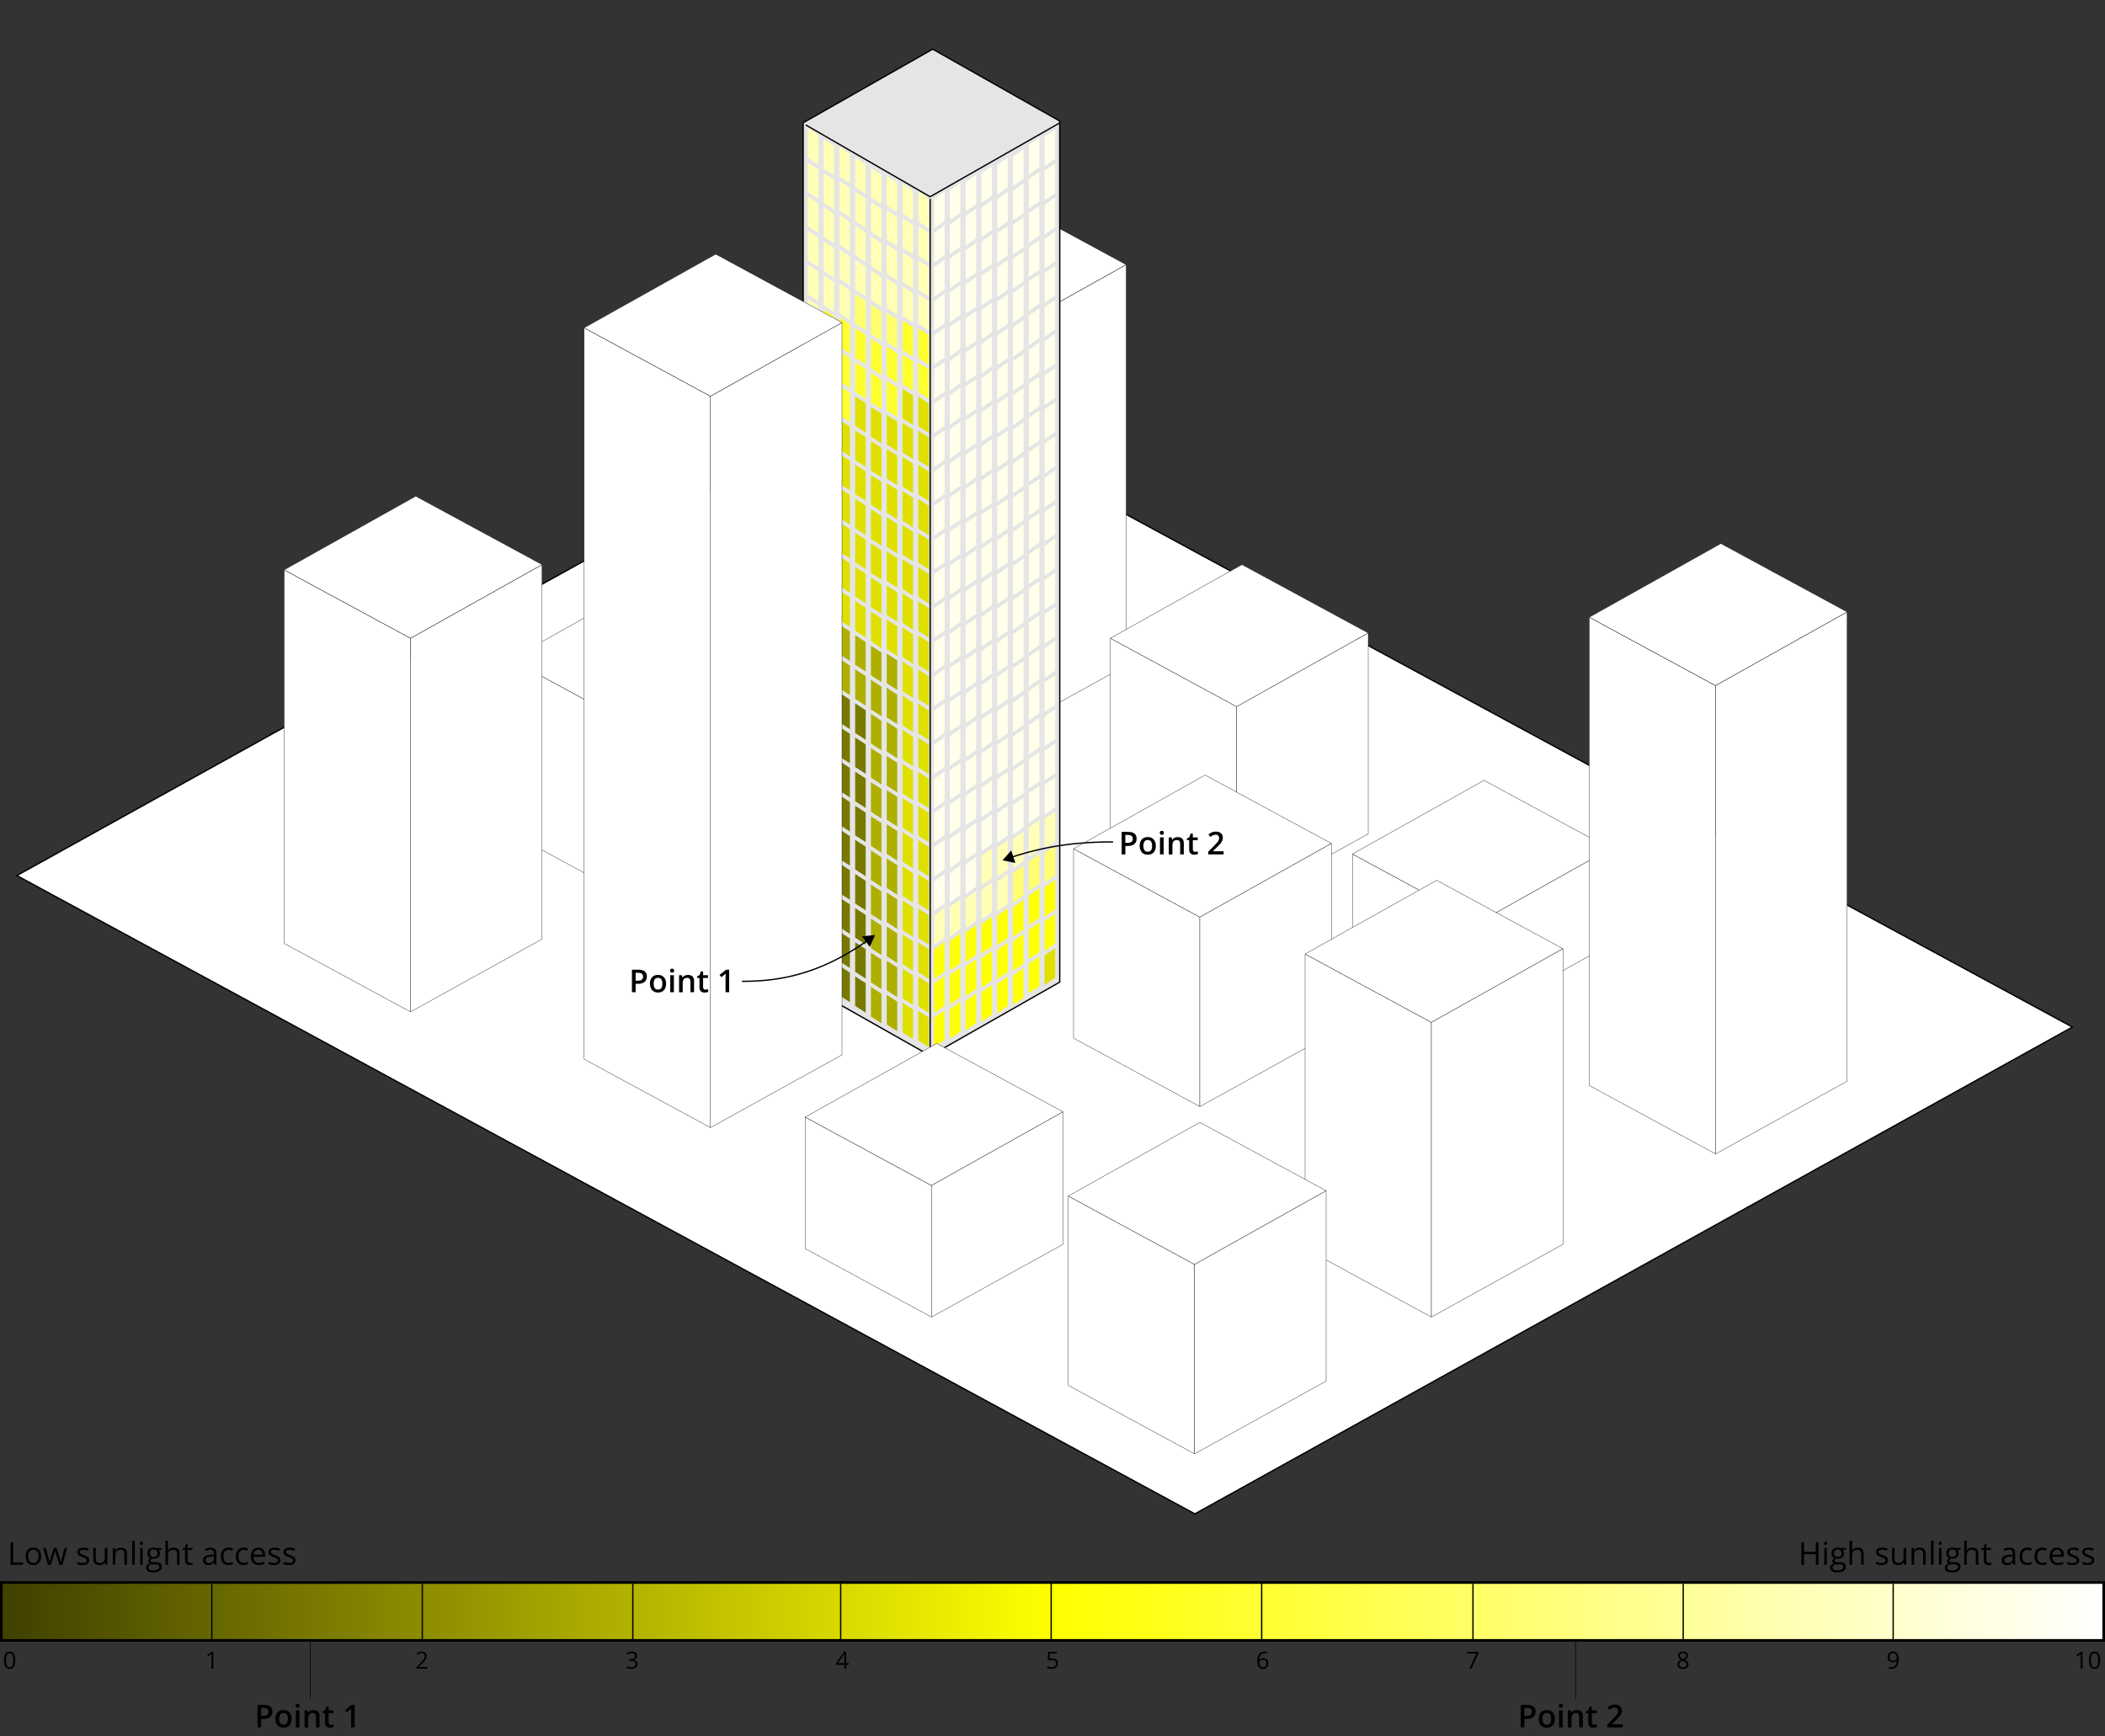 <?xml version="1.0" encoding="UTF-8"?>
<svg id="Layer_1" xmlns="http://www.w3.org/2000/svg" width="800" height="660" xmlns:xlink="http://www.w3.org/1999/xlink" viewBox="0 0 800 660">
  <rect x="0" y="0" width="800" height="660" fill="#333333" stroke="none"/>
  <defs>
    <linearGradient id="linear-gradient" x1=".5" y1="1490.5" x2="799.5" y2="1490.5" gradientTransform="translate(800 2103) rotate(-180)" gradientUnits="userSpaceOnUse">
      <stop offset="0" stop-color="#fff"/>
      <stop offset=".5" stop-color="#ff0"/>
      <stop offset="1" stop-color="#404000"/>
    </linearGradient>
  </defs>
  <g>
    <rect x="1.09" y="627.42" width="23.28" height="9.29" fill="none"/>
    <path d="M5.79,631.04c0,1.11-.17,1.94-.52,2.49-.35.55-.89.82-1.61.82s-1.22-.28-1.58-.84c-.36-.56-.54-1.38-.54-2.47s.17-1.95.52-2.49.88-.81,1.6-.81,1.23.28,1.59.85c.36.57.54,1.38.54,2.46ZM2.28,631.04c0,.93.11,1.61.33,2.04.22.43.57.64,1.05.64s.84-.22,1.06-.65c.22-.43.33-1.11.33-2.03s-.11-1.6-.33-2.03c-.22-.43-.57-.64-1.06-.64s-.83.21-1.05.63c-.22.42-.33,1.1-.33,2.04Z"/>
  </g>
  <g>
    <rect x="775.33" y="627.42" width="23.28" height="9.29" fill="none"/>
    <path d="M791.46,634.26h-.71v-4.58c0-.38.01-.74.04-1.08-.06.06-.13.13-.21.19s-.42.35-1.05.86l-.39-.5,1.7-1.31h.62v6.42Z"/>
    <path d="M798.16,631.04c0,1.11-.17,1.94-.52,2.49-.35.55-.89.82-1.61.82s-1.22-.28-1.58-.84c-.36-.56-.54-1.38-.54-2.47s.17-1.95.52-2.49.88-.81,1.6-.81,1.23.28,1.59.85c.36.57.54,1.38.54,2.46ZM794.65,631.04c0,.93.11,1.61.33,2.04.22.43.57.64,1.05.64s.84-.22,1.06-.65c.22-.43.33-1.11.33-2.03s-.11-1.6-.33-2.03c-.22-.43-.57-.64-1.06-.64s-.83.21-1.05.63c-.22.42-.33,1.1-.33,2.04Z"/>
  </g>
  <g>
    <rect x="707.86" y="627.42" width="23.28" height="9.29" fill="none"/>
    <path d="M721.59,630.58c0,2.51-.97,3.77-2.92,3.77-.34,0-.61-.03-.81-.09v-.63c.23.08.5.11.8.11.7,0,1.23-.22,1.59-.65.36-.43.55-1.1.59-2h-.05c-.16.24-.38.43-.64.56-.27.13-.57.19-.9.19-.57,0-1.02-.17-1.35-.51s-.5-.81-.5-1.42c0-.67.19-1.2.56-1.58.37-.39.86-.58,1.47-.58.44,0,.82.11,1.15.34.33.22.58.55.75.98.18.43.26.94.26,1.52ZM719.43,628.37c-.42,0-.74.13-.97.4s-.34.64-.34,1.12c0,.42.11.75.32,1,.21.24.53.36.96.36.27,0,.51-.05.74-.16.22-.11.4-.26.53-.44s.19-.38.19-.59c0-.31-.06-.59-.18-.85s-.29-.47-.5-.62c-.22-.15-.46-.22-.74-.22Z"/>
  </g>
  <g>
    <rect x="627.98" y="627.42" width="23.28" height="9.29" fill="none"/>
    <path d="M639.62,627.74c.59,0,1.05.14,1.39.41.34.27.51.65.51,1.13,0,.32-.1.61-.29.87-.2.26-.51.5-.94.71.52.25.89.51,1.11.78.22.27.33.59.33.95,0,.53-.19.96-.56,1.28-.37.32-.88.48-1.53.48-.69,0-1.21-.15-1.58-.45-.37-.3-.55-.73-.55-1.28,0-.74.45-1.31,1.34-1.72-.4-.23-.69-.48-.87-.74-.18-.27-.26-.56-.26-.89,0-.47.17-.84.52-1.11.34-.28.8-.42,1.38-.42ZM638.23,632.64c0,.35.12.63.37.82.24.2.59.29,1.03.29s.78-.1,1.02-.31.36-.49.36-.84c0-.28-.11-.54-.34-.76-.23-.22-.63-.44-1.2-.64-.44.19-.75.39-.95.62-.2.23-.29.5-.29.81ZM639.61,628.33c-.37,0-.65.09-.86.26s-.31.41-.31.7c0,.27.09.5.26.69s.49.39.96.58c.42-.18.72-.37.89-.57.17-.2.26-.44.26-.71,0-.3-.11-.53-.32-.71-.21-.17-.5-.26-.88-.26Z"/>
  </g>
  <g>
    <rect x="548.11" y="627.42" width="23.28" height="9.29" fill="none"/>
    <path d="M558.43,634.26l2.66-5.75h-3.5v-.67h4.28v.58l-2.63,5.84h-.81Z"/>
  </g>
  <g>
    <rect x="468.23" y="627.42" width="23.28" height="9.29" fill="none"/>
    <path d="M477.82,631.51c0-1.26.25-2.21.74-2.83.49-.62,1.22-.94,2.18-.94.33,0,.59.03.78.08v.63c-.23-.07-.48-.11-.77-.11-.69,0-1.21.21-1.58.64-.36.43-.56,1.1-.6,2.02h.05c.32-.5.83-.76,1.53-.76.58,0,1.03.17,1.36.52.33.35.5.82.5,1.42,0,.67-.18,1.19-.55,1.58-.36.38-.86.57-1.48.57-.67,0-1.19-.25-1.58-.75-.39-.5-.58-1.2-.58-2.09ZM479.97,633.73c.42,0,.74-.13.97-.39.23-.26.35-.64.35-1.14,0-.42-.11-.76-.32-1s-.53-.36-.96-.36c-.26,0-.51.05-.72.16-.22.11-.4.26-.53.45-.13.19-.2.39-.2.59,0,.3.06.58.18.84.12.26.28.47.5.62.22.15.46.23.74.23Z"/>
  </g>
  <g>
    <rect x="388.36" y="627.42" width="23.28" height="9.29" fill="none"/>
    <path d="M399.87,630.33c.68,0,1.21.17,1.6.5.39.33.58.79.58,1.38,0,.67-.21,1.19-.63,1.56-.42.38-1.01.57-1.75.57s-1.28-.12-1.66-.35v-.7c.21.13.46.24.77.31.3.07.6.11.9.11.52,0,.92-.12,1.2-.36.29-.24.43-.59.43-1.05,0-.9-.55-1.34-1.65-1.34-.28,0-.65.04-1.12.13l-.38-.24.24-3.01h3.19v.67h-2.57l-.16,1.93c.34-.07.67-.1,1.01-.1Z"/>
  </g>
  <g>
    <rect x="308.48" y="627.42" width="23.28" height="9.29" fill="none"/>
    <path d="M322.52,632.78h-.95v1.48h-.7v-1.48h-3.12v-.64l3.05-4.35h.77v4.32h.95v.66ZM320.87,632.12v-2.14c0-.42.01-.89.04-1.42h-.04c-.14.28-.27.51-.4.7l-2.01,2.86h2.4Z"/>
  </g>
  <g>
    <rect x="228.61" y="627.42" width="23.28" height="9.29" fill="none"/>
    <path d="M242.1,629.34c0,.41-.12.75-.34,1.01-.23.26-.56.44-.98.52v.04c.52.06.9.23,1.15.49s.37.61.37,1.04c0,.61-.21,1.08-.64,1.41-.42.33-1.03.49-1.81.49-.34,0-.65-.03-.93-.08-.28-.05-.56-.14-.82-.27v-.69c.28.14.58.24.89.31.32.07.61.11.89.11,1.11,0,1.67-.43,1.67-1.3,0-.78-.61-1.17-1.84-1.17h-.63v-.63h.64c.5,0,.9-.11,1.19-.33.29-.22.44-.53.44-.92,0-.31-.11-.56-.32-.74-.21-.18-.51-.27-.88-.27-.28,0-.55.04-.79.11s-.53.22-.85.42l-.37-.49c.26-.21.57-.37.91-.49.34-.12.71-.18,1.09-.18.62,0,1.11.14,1.46.43.35.29.52.68.52,1.18Z"/>
  </g>
  <g>
    <rect x="148.73" y="627.42" width="23.28" height="9.29" fill="none"/>
    <path d="M162.46,634.26h-4.22v-.63l1.69-1.7c.52-.52.86-.89,1.02-1.12s.29-.44.37-.65.12-.44.12-.68c0-.34-.1-.61-.31-.81-.21-.2-.5-.3-.87-.3-.27,0-.52.04-.76.13-.24.09-.5.25-.8.48l-.39-.5c.59-.49,1.24-.74,1.93-.74.6,0,1.08.16,1.42.46.34.31.51.72.51,1.25,0,.41-.12.81-.34,1.21s-.66.9-1.28,1.51l-1.41,1.38v.04h3.3v.68Z"/>
  </g>
  <g>
    <rect x="68.86" y="627.42" width="23.28" height="9.29" fill="none"/>
    <path d="M81.07,634.26h-.71v-4.58c0-.38.01-.74.04-1.08-.06.06-.13.13-.21.19s-.42.35-1.05.86l-.39-.5,1.7-1.31h.62v6.42Z"/>
  </g>
  <g>
    <rect x="92" y="647.44" width="49.8" height="11.56" fill="none"/>
    <path d="M103.52,650.58c0,.89-.29,1.58-.88,2.06s-1.42.71-2.5.71h-.89v3.21h-1.4v-8.57h2.47c1.07,0,1.87.22,2.41.66s.8,1.08.8,1.93ZM99.25,652.18h.74c.72,0,1.25-.12,1.58-.38s.5-.64.5-1.17c0-.49-.15-.86-.45-1.1s-.77-.36-1.41-.36h-.97v3.01Z"/>
    <path d="M110.83,653.31c0,1.06-.27,1.88-.81,2.48s-1.3.89-2.27.89c-.61,0-1.14-.14-1.61-.41s-.82-.67-1.07-1.18-.38-1.11-.38-1.78c0-1.05.27-1.87.81-2.46s1.3-.88,2.28-.88,1.68.3,2.23.91.82,1.42.82,2.44ZM106.12,653.31c0,1.5.55,2.24,1.66,2.24s1.64-.75,1.64-2.24-.55-2.22-1.65-2.22c-.58,0-1,.19-1.26.57s-.39.93-.39,1.65Z"/>
    <path d="M112.33,648.36c0-.25.07-.44.2-.57s.33-.2.58-.2.43.07.57.2.2.32.2.57-.07.42-.2.55-.32.2-.57.2-.44-.07-.58-.2-.2-.32-.2-.55ZM113.79,656.56h-1.38v-6.48h1.38v6.48Z"/>
    <path d="M121.46,656.56h-1.38v-3.98c0-.5-.1-.87-.3-1.12s-.52-.37-.96-.37c-.58,0-1.01.17-1.28.52s-.4.92-.4,1.73v3.23h-1.38v-6.48h1.08l.19.85h.07c.2-.31.47-.55.83-.71s.76-.25,1.2-.25c1.55,0,2.33.79,2.33,2.37v4.22Z"/>
    <path d="M125.79,655.56c.34,0,.67-.05,1.01-.16v1.04c-.15.07-.35.12-.59.17s-.49.07-.75.07c-1.3,0-1.96-.69-1.96-2.06v-3.49h-.88v-.61l.95-.5.47-1.37h.85v1.44h1.85v1.04h-1.85v3.47c0,.33.08.58.25.74s.38.24.65.24Z"/>
    <path d="M134.8,656.56h-1.38v-5.53c0-.66.02-1.18.05-1.57-.09.09-.2.2-.33.31s-.57.47-1.32,1.08l-.69-.87,2.52-1.98h1.15v8.57Z"/>
  </g>
  <line x1="117.9" y1="623.59" x2="117.9" y2="645.78" fill="none" stroke="#000" stroke-miterlimit="10" stroke-width=".25"/>
  <g>
    <rect x="574" y="647.44" width="46" height="10.56" fill="none"/>
    <path d="M583.62,650.58c0,.89-.29,1.58-.88,2.06s-1.42.71-2.5.71h-.89v3.21h-1.4v-8.57h2.47c1.07,0,1.87.22,2.41.66s.8,1.08.8,1.93ZM579.35,652.18h.74c.72,0,1.25-.12,1.58-.38s.5-.64.5-1.17c0-.49-.15-.86-.45-1.1s-.77-.36-1.41-.36h-.97v3.01Z"/>
    <path d="M590.94,653.31c0,1.06-.27,1.88-.81,2.48s-1.3.89-2.27.89c-.61,0-1.14-.14-1.61-.41s-.82-.67-1.07-1.18-.38-1.11-.38-1.78c0-1.05.27-1.87.81-2.46s1.3-.88,2.28-.88,1.68.3,2.23.9.82,1.42.82,2.44ZM586.22,653.31c0,1.5.55,2.24,1.66,2.24s1.64-.75,1.64-2.24-.55-2.22-1.65-2.22c-.58,0-1,.19-1.26.57s-.39.93-.39,1.65Z"/>
    <path d="M592.44,648.36c0-.25.07-.44.2-.57s.33-.2.58-.2.43.07.57.2.2.32.2.57-.07.42-.2.55-.32.2-.57.2-.44-.07-.58-.2-.2-.32-.2-.55ZM593.89,656.56h-1.38v-6.48h1.38v6.48Z"/>
    <path d="M601.56,656.56h-1.38v-3.98c0-.5-.1-.87-.3-1.12s-.52-.37-.96-.37c-.58,0-1.01.17-1.28.52s-.4.92-.4,1.73v3.23h-1.38v-6.48h1.08l.19.85h.07c.2-.31.47-.55.83-.71s.76-.25,1.2-.25c1.55,0,2.33.79,2.33,2.37v4.22Z"/>
    <path d="M605.89,655.56c.34,0,.67-.05,1.01-.16v1.04c-.15.07-.35.12-.59.17s-.49.07-.75.07c-1.3,0-1.96-.69-1.96-2.06v-3.49h-.88v-.61l.95-.5.47-1.37h.85v1.44h1.85v1.04h-1.85v3.47c0,.33.08.58.25.73s.38.24.65.24Z"/>
    <path d="M616.66,656.56h-5.81v-1.04l2.21-2.22c.65-.67,1.08-1.14,1.3-1.42s.37-.54.47-.79.15-.51.15-.79c0-.39-.12-.69-.35-.91s-.55-.33-.96-.33c-.33,0-.65.06-.95.18s-.66.34-1.06.66l-.74-.91c.48-.4.94-.69,1.39-.86s.93-.25,1.44-.25c.8,0,1.44.21,1.92.62s.72.98.72,1.68c0,.39-.07.75-.21,1.1s-.35.71-.64,1.07-.76.87-1.43,1.5l-1.49,1.44v.06h4.07v1.21Z"/>
  </g>
  <line x1="598.79" y1="623.59" x2="598.79" y2="645.78" fill="none" stroke="#000" stroke-miterlimit="10" stroke-width=".25"/>
  <g>
    <rect x="2.82" y="585.65" width="151.18" height="9.29" fill="none"/>
    <path d="M4,594.77v-8.57h1v7.66h3.78v.9h-4.78Z"/>
    <path d="M15.63,591.55c0,1.05-.26,1.86-.79,2.45s-1.26.88-2.19.88c-.57,0-1.08-.13-1.53-.4s-.79-.66-1.03-1.16-.36-1.09-.36-1.77c0-1.05.26-1.86.79-2.45s1.25-.88,2.18-.88,1.61.3,2.14.9.79,1.41.79,2.43ZM10.73,591.55c0,.82.16,1.45.49,1.88s.81.64,1.45.64,1.12-.21,1.45-.64.5-1.05.5-1.88-.17-1.44-.5-1.86-.82-.64-1.46-.64-1.12.21-1.44.63-.49,1.04-.49,1.87Z"/>
    <path d="M22.57,594.77l-1.18-3.77c-.07-.23-.21-.75-.42-1.57h-.05c-.16.68-.29,1.21-.41,1.58l-1.21,3.76h-1.12l-1.75-6.42h1.02c.41,1.61.73,2.84.95,3.69s.34,1.41.37,1.71h.05c.04-.22.11-.51.21-.86s.18-.63.25-.84l1.18-3.69h1.05l1.15,3.69c.22.67.37,1.24.45,1.69h.05c.02-.14.06-.36.13-.65s.48-1.87,1.22-4.73h1.01l-1.78,6.42h-1.15Z"/>
    <path d="M33.92,593.01c0,.6-.22,1.06-.67,1.38s-1.07.49-1.88.49c-.85,0-1.52-.13-1.99-.4v-.9c.31.16.64.28.99.37s.69.13,1.02.13c.51,0,.9-.08,1.17-.24s.41-.41.41-.74c0-.25-.11-.46-.33-.64s-.64-.39-1.27-.63c-.6-.22-1.02-.42-1.27-.58s-.44-.35-.56-.57-.18-.46-.18-.76c0-.52.21-.94.64-1.24s1.01-.45,1.75-.45c.69,0,1.37.14,2.03.42l-.35.79c-.64-.27-1.23-.4-1.75-.4-.46,0-.81.07-1.04.22s-.35.34-.35.6c0,.17.04.32.13.44s.23.24.42.35.57.27,1.12.47c.76.28,1.28.56,1.54.84s.4.63.4,1.06Z"/>
    <path d="M36.42,588.34v4.17c0,.52.12.91.36,1.17s.61.39,1.12.39c.67,0,1.16-.18,1.47-.55s.47-.97.47-1.8v-3.38h.97v6.42h-.8l-.14-.86h-.05c-.2.32-.48.56-.83.73s-.76.25-1.21.25c-.78,0-1.37-.19-1.75-.56s-.58-.96-.58-1.78v-4.2h.98Z"/>
    <path d="M47.27,594.77v-4.15c0-.52-.12-.91-.36-1.17s-.61-.39-1.12-.39c-.67,0-1.16.18-1.48.54s-.47.96-.47,1.8v3.37h-.97v-6.42h.79l.16.88h.05c.2-.32.48-.56.84-.74s.76-.26,1.2-.26c.77,0,1.36.19,1.75.56s.59.97.59,1.79v4.19h-.97Z"/>
    <path d="M51.21,594.77h-.97v-9.12h.97v9.12Z"/>
    <path d="M53.19,586.6c0-.22.05-.39.16-.49s.25-.16.41-.16.29.05.4.16.17.27.17.49-.06.38-.17.49-.25.16-.4.16c-.16,0-.3-.05-.41-.16s-.16-.27-.16-.49ZM54.24,594.77h-.97v-6.42h.97v6.42Z"/>
    <path d="M61.56,588.34v.62l-1.19.14c.11.14.21.32.29.54s.13.47.13.75c0,.63-.21,1.13-.64,1.51s-1.02.56-1.77.56c-.19,0-.37-.02-.54-.05-.41.22-.62.49-.62.83,0,.18.07.31.22.39s.39.13.74.13h1.14c.7,0,1.23.15,1.6.44s.56.72.56,1.28c0,.71-.29,1.25-.86,1.63s-1.4.56-2.5.56c-.84,0-1.49-.16-1.94-.47s-.68-.75-.68-1.32c0-.39.12-.73.38-1.01s.6-.48,1.05-.58c-.16-.07-.3-.19-.41-.35s-.17-.34-.17-.54c0-.23.06-.44.19-.62s.32-.35.59-.51c-.33-.14-.6-.37-.81-.7s-.31-.7-.31-1.12c0-.7.21-1.25.63-1.63s1.02-.57,1.79-.57c.34,0,.64.04.91.12h2.22ZM56.44,595.84c0,.35.15.61.44.79s.71.27,1.26.27c.82,0,1.42-.12,1.81-.37s.59-.58.59-.99c0-.35-.11-.59-.32-.72s-.62-.2-1.21-.2h-1.17c-.44,0-.79.11-1.03.32s-.37.51-.37.91ZM56.97,590.4c0,.45.13.79.38,1.02s.61.35,1.06.35c.95,0,1.42-.46,1.42-1.38s-.48-1.45-1.44-1.45c-.46,0-.81.12-1.05.37s-.37.61-.37,1.1Z"/>
    <path d="M67.28,594.77v-4.15c0-.52-.12-.91-.36-1.17s-.61-.39-1.12-.39c-.68,0-1.17.18-1.48.55s-.47.97-.47,1.8v3.36h-.97v-9.12h.97v2.76c0,.33-.02.61-.05.83h.06c.19-.31.46-.55.82-.73s.76-.27,1.21-.27c.79,0,1.37.19,1.77.56s.59.97.59,1.78v4.19h-.97Z"/>
    <path d="M72.32,594.08c.17,0,.34-.01.5-.04s.29-.05.38-.08v.74c-.11.05-.26.09-.47.13s-.39.05-.55.05c-1.24,0-1.86-.65-1.86-1.96v-3.82h-.92v-.47l.92-.4.41-1.37h.56v1.49h1.86v.76h-1.86v3.78c0,.39.09.68.28.89s.44.31.76.31Z"/>
    <path d="M81.55,594.77l-.19-.91h-.05c-.32.4-.64.67-.96.82s-.72.21-1.19.21c-.64,0-1.14-.16-1.5-.49s-.54-.79-.54-1.4c0-1.3,1.04-1.98,3.11-2.04l1.09-.04v-.4c0-.5-.11-.88-.33-1.12s-.56-.36-1.04-.36c-.54,0-1.14.16-1.82.49l-.3-.74c.32-.17.66-.31,1.04-.4s.75-.15,1.13-.15c.77,0,1.33.17,1.7.51s.55.88.55,1.63v4.38h-.72ZM79.35,594.08c.61,0,1.08-.17,1.43-.5s.52-.8.52-1.39v-.58l-.97.04c-.77.03-1.33.15-1.67.36s-.51.54-.51.99c0,.35.11.62.32.8s.51.28.89.28Z"/>
    <path d="M86.84,594.88c-.93,0-1.65-.29-2.16-.86s-.76-1.38-.76-2.43.26-1.9.78-2.49,1.25-.88,2.21-.88c.31,0,.62.03.93.1s.55.14.73.23l-.3.83c-.21-.09-.45-.16-.7-.21s-.48-.08-.67-.08c-1.3,0-1.96.83-1.96,2.5,0,.79.16,1.39.48,1.82s.79.63,1.42.63c.54,0,1.08-.12,1.65-.35v.86c-.43.22-.97.33-1.62.33Z"/>
    <path d="M92.55,594.88c-.93,0-1.65-.29-2.16-.86s-.76-1.38-.76-2.43.26-1.9.78-2.49,1.25-.88,2.21-.88c.31,0,.62.03.93.1s.55.14.73.23l-.3.83c-.21-.09-.45-.16-.7-.21s-.48-.08-.67-.08c-1.3,0-1.96.83-1.96,2.5,0,.79.16,1.39.48,1.82s.79.63,1.42.63c.54,0,1.08-.12,1.65-.35v.86c-.43.22-.97.33-1.62.33Z"/>
    <path d="M98.41,594.88c-.95,0-1.7-.29-2.25-.87s-.82-1.38-.82-2.41.25-1.86.76-2.47,1.19-.91,2.05-.91c.8,0,1.44.26,1.91.79s.7,1.23.7,2.09v.62h-4.42c.02.75.21,1.33.57,1.72s.87.59,1.53.59c.69,0,1.38-.14,2.05-.43v.87c-.34.15-.67.25-.98.32s-.68.1-1.11.1ZM98.15,589.04c-.52,0-.93.17-1.23.5s-.49.8-.54,1.39h3.36c0-.61-.14-1.08-.41-1.41s-.66-.49-1.17-.49Z"/>
    <path d="M106.57,593.01c0,.6-.22,1.06-.67,1.38s-1.07.49-1.88.49c-.85,0-1.52-.13-1.99-.4v-.9c.31.16.64.28.99.37s.69.13,1.02.13c.51,0,.9-.08,1.17-.24s.41-.41.41-.74c0-.25-.11-.46-.33-.64s-.64-.39-1.27-.63c-.6-.22-1.02-.42-1.27-.58s-.44-.35-.56-.57-.18-.46-.18-.76c0-.52.21-.94.64-1.24s1.01-.45,1.75-.45c.69,0,1.37.14,2.03.42l-.35.79c-.64-.27-1.23-.4-1.75-.4-.46,0-.81.07-1.04.22s-.35.34-.35.6c0,.17.04.32.13.44s.23.24.42.35.57.27,1.12.47c.76.28,1.28.56,1.54.84s.4.63.4,1.06Z"/>
    <path d="M112.3,593.01c0,.6-.22,1.06-.67,1.38s-1.07.49-1.88.49c-.85,0-1.52-.13-1.99-.4v-.9c.31.16.64.28.99.37s.69.13,1.02.13c.51,0,.9-.08,1.17-.24s.41-.41.41-.74c0-.25-.11-.46-.33-.64s-.64-.39-1.27-.63c-.6-.22-1.02-.42-1.27-.58s-.44-.35-.56-.57-.18-.46-.18-.76c0-.52.21-.94.64-1.24s1.01-.45,1.75-.45c.69,0,1.37.14,2.03.42l-.35.79c-.64-.27-1.23-.4-1.75-.4-.46,0-.81.07-1.04.22s-.35.34-.35.6c0,.17.04.32.13.44s.23.24.42.35.57.27,1.12.47c.76.28,1.28.56,1.54.84s.4.63.4,1.06Z"/>
  </g>
  <g>
    <rect x="646" y="585.65" width="150.47" height="9.29" fill="none"/>
    <path d="M691.11,594.77h-1v-4.03h-4.51v4.03h-1v-8.57h1v3.64h4.51v-3.64h1v8.57Z"/>
    <path d="M693.23,586.6c0-.22.05-.39.16-.49s.25-.16.41-.16.29.05.4.16.17.27.17.49-.06.38-.17.49-.25.16-.4.16c-.16,0-.3-.05-.41-.16s-.16-.27-.16-.49ZM694.28,594.77h-.97v-6.42h.97v6.42Z"/>
    <path d="M701.6,588.34v.62l-1.19.14c.11.14.21.32.29.54s.13.47.13.75c0,.63-.21,1.13-.64,1.51s-1.02.56-1.77.56c-.19,0-.37-.02-.54-.05-.41.22-.62.49-.62.83,0,.18.07.31.22.39s.39.13.74.13h1.14c.7,0,1.23.15,1.6.44s.56.72.56,1.28c0,.71-.29,1.25-.86,1.63s-1.4.56-2.5.56c-.84,0-1.49-.16-1.94-.47s-.68-.75-.68-1.32c0-.39.12-.73.38-1.01s.6-.48,1.05-.58c-.16-.07-.3-.19-.41-.35s-.17-.34-.17-.54c0-.23.06-.44.19-.62s.32-.35.59-.51c-.33-.14-.6-.37-.81-.7s-.31-.7-.31-1.12c0-.7.21-1.25.63-1.63s1.02-.57,1.79-.57c.34,0,.64.04.91.12h2.22ZM696.48,595.84c0,.35.15.61.44.79s.71.27,1.26.27c.82,0,1.42-.12,1.81-.37s.59-.58.59-.99c0-.35-.11-.59-.32-.72s-.62-.2-1.21-.2h-1.17c-.44,0-.79.11-1.03.32s-.37.51-.37.91ZM697.01,590.4c0,.45.13.79.38,1.02s.61.35,1.06.35c.95,0,1.42-.46,1.42-1.38s-.48-1.45-1.44-1.45c-.46,0-.81.12-1.05.37s-.37.61-.37,1.1Z"/>
    <path d="M707.32,594.77v-4.15c0-.52-.12-.91-.36-1.17s-.61-.39-1.12-.39c-.68,0-1.17.18-1.48.55s-.47.97-.47,1.8v3.36h-.97v-9.12h.97v2.76c0,.33-.02.61-.05.83h.06c.19-.31.46-.55.82-.73s.76-.27,1.21-.27c.79,0,1.37.19,1.77.56s.59.97.59,1.78v4.19h-.97Z"/>
    <path d="M717.55,593.01c0,.6-.22,1.06-.67,1.38s-1.07.49-1.88.49c-.85,0-1.52-.13-1.99-.4v-.9c.31.16.64.28.99.37s.69.13,1.02.13c.51,0,.9-.08,1.17-.24s.41-.41.41-.74c0-.25-.11-.46-.33-.64s-.64-.39-1.27-.63c-.6-.22-1.02-.42-1.27-.58s-.44-.35-.56-.57-.18-.46-.18-.76c0-.52.21-.94.64-1.24s1.01-.45,1.75-.45c.69,0,1.37.14,2.03.42l-.35.79c-.64-.27-1.23-.4-1.75-.4-.46,0-.81.07-1.04.22s-.35.34-.35.6c0,.17.04.32.13.44s.23.24.42.35.57.27,1.12.47c.76.28,1.28.56,1.54.84s.4.63.4,1.06Z"/>
    <path d="M720.04,588.34v4.17c0,.52.12.91.36,1.17s.61.39,1.12.39c.67,0,1.16-.18,1.47-.55s.47-.97.47-1.8v-3.38h.97v6.42h-.8l-.14-.86h-.05c-.2.32-.48.56-.83.73s-.76.25-1.21.25c-.78,0-1.37-.19-1.75-.56s-.58-.96-.58-1.78v-4.2h.98Z"/>
    <path d="M730.89,594.77v-4.15c0-.52-.12-.91-.36-1.17s-.61-.39-1.12-.39c-.67,0-1.16.18-1.48.54s-.47.96-.47,1.8v3.37h-.97v-6.42h.79l.16.88h.05c.2-.32.48-.56.84-.74s.76-.26,1.2-.26c.77,0,1.36.19,1.75.56s.59.97.59,1.79v4.19h-.97Z"/>
    <path d="M734.83,594.77h-.97v-9.12h.97v9.12Z"/>
    <path d="M736.81,586.6c0-.22.05-.39.16-.49s.25-.16.41-.16.29.05.4.16.17.27.17.49-.06.38-.17.49-.25.16-.4.16c-.16,0-.3-.05-.41-.16s-.16-.27-.16-.49ZM737.87,594.77h-.97v-6.42h.97v6.42Z"/>
    <path d="M745.18,588.34v.62l-1.19.14c.11.14.21.32.29.54s.13.47.13.75c0,.63-.21,1.13-.64,1.51s-1.02.56-1.77.56c-.19,0-.37-.02-.54-.05-.41.22-.62.49-.62.83,0,.18.07.31.22.39s.39.13.74.13h1.14c.7,0,1.23.15,1.6.44s.56.72.56,1.28c0,.71-.29,1.25-.86,1.63s-1.4.56-2.5.56c-.84,0-1.49-.16-1.94-.47s-.68-.75-.68-1.32c0-.39.12-.73.38-1.01s.6-.48,1.05-.58c-.16-.07-.3-.19-.41-.35s-.17-.34-.17-.54c0-.23.06-.44.19-.62s.32-.35.59-.51c-.33-.14-.6-.37-.81-.7s-.31-.7-.31-1.12c0-.7.21-1.25.63-1.63s1.02-.57,1.79-.57c.34,0,.64.04.91.12h2.22ZM740.06,595.84c0,.35.15.61.44.79s.71.27,1.26.27c.82,0,1.42-.12,1.81-.37s.59-.58.59-.99c0-.35-.11-.59-.32-.72s-.62-.2-1.21-.2h-1.17c-.44,0-.79.11-1.03.32s-.37.51-.37.91ZM740.59,590.4c0,.45.13.79.38,1.02s.61.35,1.06.35c.95,0,1.42-.46,1.42-1.38s-.48-1.45-1.44-1.45c-.46,0-.81.12-1.05.37s-.37.61-.37,1.1Z"/>
    <path d="M750.9,594.77v-4.15c0-.52-.12-.91-.36-1.17s-.61-.39-1.12-.39c-.68,0-1.17.18-1.48.55s-.47.97-.47,1.8v3.36h-.97v-9.12h.97v2.76c0,.33-.02.61-.05.83h.06c.19-.31.46-.55.82-.73s.76-.27,1.21-.27c.79,0,1.37.19,1.77.56s.59.97.59,1.78v4.19h-.97Z"/>
    <path d="M755.94,594.08c.17,0,.34-.01.5-.04s.29-.05.38-.08v.74c-.11.05-.26.09-.47.13s-.39.05-.55.05c-1.24,0-1.86-.65-1.86-1.96v-3.82h-.92v-.47l.92-.4.41-1.37h.56v1.49h1.86v.76h-1.86v3.78c0,.39.09.68.28.89s.44.31.76.31Z"/>
    <path d="M765.17,594.77l-.19-.91h-.05c-.32.4-.64.67-.96.82s-.72.21-1.19.21c-.64,0-1.14-.16-1.5-.49s-.54-.79-.54-1.4c0-1.3,1.04-1.98,3.11-2.04l1.09-.04v-.4c0-.5-.11-.88-.33-1.12s-.56-.36-1.04-.36c-.54,0-1.14.16-1.82.49l-.3-.74c.32-.17.66-.31,1.04-.4s.75-.15,1.13-.15c.77,0,1.33.17,1.7.51s.55.88.55,1.63v4.38h-.72ZM762.97,594.08c.61,0,1.08-.17,1.43-.5s.52-.8.52-1.39v-.58l-.97.04c-.77.03-1.33.15-1.67.36s-.51.54-.51.99c0,.35.11.62.32.8s.51.28.89.28Z"/>
    <path d="M770.46,594.88c-.93,0-1.65-.29-2.16-.86s-.76-1.38-.76-2.43.26-1.9.78-2.49,1.25-.88,2.21-.88c.31,0,.62.03.93.1s.55.14.73.23l-.3.83c-.21-.09-.45-.16-.7-.21s-.48-.08-.67-.08c-1.3,0-1.96.83-1.96,2.5,0,.79.16,1.39.48,1.82s.79.63,1.42.63c.54,0,1.08-.12,1.65-.35v.86c-.43.22-.97.33-1.62.33Z"/>
    <path d="M776.17,594.88c-.93,0-1.65-.29-2.16-.86s-.76-1.38-.76-2.43.26-1.9.78-2.49,1.25-.88,2.21-.88c.31,0,.62.03.93.1s.55.14.73.23l-.3.83c-.21-.09-.45-.16-.7-.21s-.48-.08-.67-.08c-1.3,0-1.96.83-1.96,2.5,0,.79.16,1.39.48,1.82s.79.63,1.42.63c.54,0,1.08-.12,1.65-.35v.86c-.43.22-.97.33-1.62.33Z"/>
    <path d="M782.03,594.88c-.95,0-1.7-.29-2.25-.87s-.82-1.38-.82-2.41.25-1.86.76-2.47,1.19-.91,2.05-.91c.8,0,1.44.26,1.91.79s.7,1.23.7,2.09v.62h-4.42c.02.75.21,1.33.57,1.72s.87.59,1.53.59c.69,0,1.38-.14,2.05-.43v.87c-.34.15-.67.25-.98.32s-.68.1-1.11.1ZM781.77,589.04c-.52,0-.93.17-1.23.5s-.49.8-.54,1.39h3.36c0-.61-.14-1.08-.41-1.41s-.66-.49-1.17-.49Z"/>
    <path d="M790.2,593.01c0,.6-.22,1.06-.67,1.38s-1.07.49-1.88.49c-.85,0-1.52-.13-1.99-.4v-.9c.31.16.64.28.99.37s.69.13,1.02.13c.51,0,.9-.08,1.17-.24s.41-.41.41-.74c0-.25-.11-.46-.33-.64s-.64-.39-1.27-.63c-.6-.22-1.02-.42-1.27-.58s-.44-.35-.56-.57-.18-.46-.18-.76c0-.52.21-.94.64-1.24s1.01-.45,1.75-.45c.69,0,1.37.14,2.03.42l-.35.79c-.64-.27-1.23-.4-1.75-.4-.46,0-.81.07-1.04.22s-.35.34-.35.6c0,.17.04.32.13.44s.23.24.42.35.57.27,1.12.47c.76.28,1.28.56,1.54.84s.4.63.4,1.06Z"/>
    <path d="M795.92,593.01c0,.6-.22,1.06-.67,1.38s-1.07.49-1.88.49c-.85,0-1.52-.13-1.99-.4v-.9c.31.16.64.28.99.37s.69.13,1.02.13c.51,0,.9-.08,1.17-.24s.41-.41.41-.74c0-.25-.11-.46-.33-.64s-.64-.39-1.27-.63c-.6-.22-1.02-.42-1.27-.58s-.44-.35-.56-.57-.18-.46-.18-.76c0-.52.21-.94.64-1.24s1.01-.45,1.75-.45c.69,0,1.37.14,2.03.42l-.35.79c-.64-.27-1.23-.4-1.75-.4-.46,0-.81.07-1.04.22s-.35.34-.35.6c0,.17.04.32.13.44s.23.24.42.35.57.27,1.12.47c.76.28,1.28.56,1.54.84s.4.63.4,1.06Z"/>
  </g>
  <path d="M454.11,575.41L6.4,332.8l333.48-185.02,447.71,242.6-333.48,185.02Z" fill="#fff" stroke="#000" stroke-width=".5"/>
  <g>
    <polygon points="378 128.6 378 280.6 330 254.58 330 102.6 378 128.6" fill="#fff" stroke="#000" stroke-linecap="round" stroke-linejoin="round" stroke-width=".12"/>
    <polygon points="428 100.6 378 128.6 330 102.6 380 74.6 428 100.6" fill="#fff" stroke="#000" stroke-linecap="round" stroke-linejoin="round" stroke-width=".12"/>
    <polygon points="428 100.6 428 252.94 378 280.6 378 128.6 428 100.6" fill="#fff" stroke="#000" stroke-linecap="round" stroke-linejoin="round" stroke-width=".12"/>
  </g>
  <g>
    <polygon points="305.25 373.95 305.25 46.66 354.46 18.69 402.75 46.01 402.75 373.3 353.54 401.27 305.25 373.95" fill="#e5e5e5"/>
    <path d="M354.46,18.97l48.04,27.18v327l-48.96,27.83-48.04-27.18V46.81l48.96-27.83M354.46,18.4l-49.46,28.12v327.58l48.54,27.46,49.46-28.12V45.86l-48.54-27.46h0Z"/>
  </g>
  <g>
    <polygon points="391 66.35 391 55.11 395 52.34 395 63.58 391 66.35" fill="#ffffeb"/>
    <polygon points="385 70.76 385 59.52 389 56.75 389 67.99 385 70.76" fill="#ffffeb"/>
    <polygon points="379 73.96 379 62.72 383 59.95 383 71.19 379 73.96" fill="#ffffeb"/>
    <polygon points="373 77.16 373 65.92 377 63.15 377 74.39 373 77.16" fill="#ffffeb"/>
    <polygon points="367 80.37 367 69.13 371 66.36 371 77.6 367 80.37" fill="#ffffeb"/>
    <polygon points="361 83.57 361 72.33 365 69.56 365 80.8 361 83.57" fill="#ffffeb"/>
    <polygon points="355 86.77 355 75.53 359 72.76 359 84 355 86.77" fill="#ffffeb"/>
    <polygon points="397 76.11 397 64.87 401 62.1 401 73.34 397 76.11" fill="#ffffeb"/>
    <polygon points="391 79.31 391 68.08 395 65.31 395 76.54 391 79.31" fill="#ffffeb"/>
    <polygon points="385 83.73 385 72.49 389 69.72 389 80.96 385 83.73" fill="#ffffeb"/>
    <polygon points="379 86.93 379 75.69 383 72.92 383 84.16 379 86.93" fill="#ffffeb"/>
    <polygon points="373 90.13 373 78.89 377 76.12 377 87.36 373 90.13" fill="#ffffeb"/>
    <polygon points="367 93.33 367 82.09 371 79.32 371 90.56 367 93.33" fill="#ffffeb"/>
    <polygon points="361 96.54 361 85.3 365 82.53 365 93.77 361 96.54" fill="#ffffeb"/>
    <polygon points="355 99.74 355 88.5 359 85.73 359 96.97 355 99.74" fill="#ffffeb"/>
    <polygon points="397 89.08 397 77.84 401 75.07 401 86.31 397 89.08" fill="#ffffeb"/>
    <polygon points="391 92.28 391 81.04 395 78.27 395 89.51 391 92.28" fill="#ffffeb"/>
    <polygon points="385 96.7 385 85.46 389 82.69 389 93.93 385 96.7" fill="#ffffeb"/>
    <polygon points="379 99.9 379 88.66 383 85.89 383 97.13 379 99.9" fill="#ffffeb"/>
    <polygon points="373 103.1 373 91.86 377 89.09 377 100.33 373 103.1" fill="#ffffeb"/>
    <polygon points="367 106.3 367 95.06 371 92.29 371 103.53 367 106.3" fill="#ffffeb"/>
    <polygon points="361 109.5 361 98.26 365 95.49 365 106.73 361 109.5" fill="#ffffeb"/>
    <polygon points="355 112.71 355 101.47 359 98.7 359 109.94 355 112.71" fill="#ffffeb"/>
    <polygon points="397 102.05 397 90.81 401 88.04 401 99.28 397 102.05" fill="#ffffeb"/>
    <polygon points="391 105.25 391 94.01 395 91.24 395 102.48 391 105.25" fill="#ffffeb"/>
    <polygon points="385 109.66 385 98.42 389 95.65 389 106.89 385 109.66" fill="#ffffeb"/>
    <polygon points="379 112.87 379 101.63 383 98.86 383 110.1 379 112.87" fill="#ffffeb"/>
    <polygon points="373 116.07 373 104.83 377 102.06 377 113.3 373 116.07" fill="#ffffeb"/>
    <polygon points="367 119.27 367 108.03 371 105.26 371 116.5 367 119.27" fill="#ffffeb"/>
    <polygon points="361 122.47 361 111.23 365 108.46 365 119.7 361 122.47" fill="#ffffeb"/>
    <polygon points="355 125.67 355 114.43 359 111.66 359 122.9 355 125.67" fill="#ffffeb"/>
    <polygon points="397 115.02 397 103.78 401 101.01 401 112.25 397 115.02" fill="#ffffeb"/>
    <polygon points="391 118.22 391 106.98 395 104.21 395 115.45 391 118.22" fill="#ffffeb"/>
    <polygon points="385 122.63 385 111.39 389 108.62 389 119.86 385 122.63" fill="#ffffeb"/>
    <polygon points="379 125.83 379 114.59 383 111.82 383 123.06 379 125.83" fill="#ffffeb"/>
    <polygon points="373 129.04 373 117.8 377 115.03 377 126.27 373 129.04" fill="#ffffeb"/>
    <polygon points="367 132.24 367 121 371 118.23 371 129.47 367 132.24" fill="#ffffeb"/>
    <polygon points="361 135.44 361 124.2 365 121.43 365 132.67 361 135.44" fill="#ffffeb"/>
    <polygon points="355 138.64 355 127.4 359 124.63 359 135.87 355 138.64" fill="#ffffeb"/>
    <polygon points="397 127.98 397 116.75 401 113.98 401 125.21 397 127.98" fill="#ffffeb"/>
    <polygon points="391 131.19 391 119.95 395 117.18 395 128.42 391 131.19" fill="#ffffeb"/>
    <polygon points="385 135.6 385 124.36 389 121.59 389 132.83 385 135.6" fill="#ffffeb"/>
    <polygon points="379 138.8 379 127.56 383 124.79 383 136.03 379 138.8" fill="#ffffeb"/>
    <polygon points="373 142 373 130.76 377 127.99 377 139.23 373 142" fill="#ffffeb"/>
    <polygon points="367 145.21 367 133.97 371 131.2 371 142.44 367 145.21" fill="#ffffeb"/>
    <polygon points="361 148.41 361 137.17 365 134.4 365 145.64 361 148.41" fill="#ffffeb"/>
    <polygon points="355 151.61 355 140.37 359 137.6 359 148.84 355 151.61" fill="#ffffeb"/>
    <polygon points="397 140.95 397 129.71 401 126.94 401 138.18 397 140.95" fill="#ffffeb"/>
    <polygon points="391 144.15 391 132.92 395 130.15 395 141.38 391 144.15" fill="#ffffeb"/>
    <polygon points="385 148.57 385 137.33 389 134.56 389 145.8 385 148.57" fill="#ffffeb"/>
    <polygon points="379 151.77 379 140.53 383 137.76 383 149 379 151.77" fill="#ffffeb"/>
    <polygon points="373 154.97 373 143.73 377 140.96 377 152.2 373 154.97" fill="#ffffeb"/>
    <polygon points="367 158.17 367 146.93 371 144.16 371 155.4 367 158.17" fill="#ffffeb"/>
    <polygon points="361 161.38 361 150.14 365 147.37 365 158.61 361 161.38" fill="#ffffeb"/>
    <polygon points="355 164.58 355 153.34 359 150.57 359 161.81 355 164.58" fill="#ffffeb"/>
    <polygon points="397 153.92 397 142.68 401 139.91 401 151.15 397 153.92" fill="#ffffeb"/>
    <polygon points="391 157.12 391 145.88 395 143.11 395 154.35 391 157.12" fill="#ffffeb"/>
    <polygon points="385 161.53 385 150.3 389 147.53 389 158.77 385 161.53" fill="#ffffeb"/>
    <polygon points="379 164.74 379 153.5 383 150.73 383 161.97 379 164.74" fill="#ffffeb"/>
    <polygon points="373 167.94 373 156.7 377 153.93 377 165.17 373 167.94" fill="#ffffeb"/>
    <polygon points="367 171.14 367 159.9 371 157.13 371 168.37 367 171.14" fill="#ffffeb"/>
    <polygon points="361 174.34 361 163.1 365 160.33 365 171.57 361 174.34" fill="#ffffeb"/>
    <polygon points="355 177.54 355 166.31 359 163.54 359 174.78 355 177.54" fill="#ffffeb"/>
    <polygon points="397 166.89 397 155.65 401 152.88 401 164.12 397 166.89" fill="#ffffeb"/>
    <polygon points="391 170.09 391 158.85 395 156.08 395 167.32 391 170.09" fill="#ffffeb"/>
    <polygon points="385 174.5 385 163.26 389 160.49 389 171.73 385 174.5" fill="#ffffeb"/>
    <polygon points="379 177.7 379 166.47 383 163.7 383 174.94 379 177.7" fill="#ffffeb"/>
    <polygon points="373 180.91 373 169.67 377 166.9 377 178.14 373 180.91" fill="#ffffeb"/>
    <polygon points="367 184.11 367 172.87 371 170.1 371 181.34 367 184.11" fill="#ffffeb"/>
    <polygon points="361 187.31 361 176.07 365 173.3 365 184.54 361 187.31" fill="#ffffeb"/>
    <polygon points="355 190.51 355 179.27 359 176.5 359 187.74 355 190.51" fill="#ffffeb"/>
    <polygon points="397 179.86 397 168.62 401 165.85 401 177.09 397 179.86" fill="#ffffeb"/>
    <polygon points="391 183.06 391 171.82 395 169.05 395 180.29 391 183.06" fill="#ffffeb"/>
    <polygon points="385 187.47 385 176.23 389 173.46 389 184.7 385 187.47" fill="#ffffeb"/>
    <polygon points="379 190.67 379 179.43 383 176.66 383 187.9 379 190.67" fill="#ffffeb"/>
    <polygon points="373 193.87 373 182.64 377 179.87 377 191.11 373 193.87" fill="#ffffeb"/>
    <polygon points="367 197.08 367 185.84 371 183.07 371 194.31 367 197.08" fill="#ffffeb"/>
    <polygon points="361 200.28 361 189.04 365 186.27 365 197.51 361 200.28" fill="#ffffeb"/>
    <polygon points="355 203.48 355 192.24 359 189.47 359 200.71 355 203.48" fill="#ffffeb"/>
    <polygon points="397 192.82 397 181.59 401 178.82 401 190.05 397 192.82" fill="#ffffeb"/>
    <polygon points="391 196.03 391 184.79 395 182.02 395 193.26 391 196.03" fill="#ffffeb"/>
    <polygon points="385 200.44 385 189.2 389 186.43 389 197.67 385 200.44" fill="#ffffeb"/>
    <polygon points="379 203.64 379 192.4 383 189.63 383 200.87 379 203.64" fill="#ffffeb"/>
    <polygon points="373 206.84 373 195.6 377 192.83 377 204.07 373 206.84" fill="#ffffeb"/>
    <polygon points="367 210.04 367 198.81 371 196.04 371 207.28 367 210.04" fill="#ffffeb"/>
    <polygon points="361 213.25 361 202.01 365 199.24 365 210.48 361 213.25" fill="#ffffeb"/>
    <polygon points="355 216.45 355 205.21 359 202.44 359 213.68 355 216.45" fill="#ffffeb"/>
    <polygon points="397 205.79 397 194.55 401 191.78 401 203.02 397 205.79" fill="#ffffeb"/>
    <polygon points="391 208.99 391 197.76 395 194.99 395 206.22 391 208.99" fill="#ffffeb"/>
    <polygon points="385 213.41 385 202.17 389 199.4 389 210.64 385 213.41" fill="#ffffeb"/>
    <polygon points="379 216.61 379 205.37 383 202.6 383 213.84 379 216.61" fill="#ffffeb"/>
    <polygon points="373 219.81 373 208.57 377 205.8 377 217.04 373 219.81" fill="#ffffeb"/>
    <polygon points="367 223.01 367 211.77 371 209 371 220.24 367 223.01" fill="#ffffeb"/>
    <polygon points="361 226.21 361 214.98 365 212.21 365 223.44 361 226.21" fill="#ffffeb"/>
    <polygon points="355 229.42 355 218.18 359 215.41 359 226.65 355 229.42" fill="#ffffeb"/>
    <polygon points="397 218.76 397 207.52 401 204.75 401 215.99 397 218.76" fill="#ffffeb"/>
    <polygon points="391 221.96 391 210.72 395 207.95 395 219.19 391 221.96" fill="#ffffeb"/>
    <polygon points="385 226.37 385 215.14 389 212.37 389 223.61 385 226.37" fill="#ffffeb"/>
    <polygon points="379 229.58 379 218.34 383 215.57 383 226.81 379 229.58" fill="#ffffeb"/>
    <polygon points="373 232.78 373 221.54 377 218.77 377 230.01 373 232.78" fill="#ffffeb"/>
    <polygon points="367 235.98 367 224.74 371 221.97 371 233.21 367 235.98" fill="#ffffeb"/>
    <polygon points="361 239.18 361 227.94 365 225.17 365 236.41 361 239.18" fill="#ffffeb"/>
    <polygon points="355 242.38 355 231.15 359 228.38 359 239.61 355 242.38" fill="#ffffeb"/>
    <polygon points="397 231.73 397 220.49 401 217.72 401 228.96 397 231.73" fill="#ffffeb"/>
    <polygon points="391 234.93 391 223.69 395 220.92 395 232.16 391 234.93" fill="#ffffeb"/>
    <polygon points="385 239.34 385 228.1 389 225.33 389 236.57 385 239.34" fill="#ffffeb"/>
    <polygon points="379 242.54 379 231.31 383 228.54 383 239.77 379 242.54" fill="#ffffeb"/>
    <polygon points="373 245.75 373 234.51 377 231.74 377 242.98 373 245.75" fill="#ffffeb"/>
    <polygon points="367 248.95 367 237.71 371 234.94 371 246.18 367 248.95" fill="#ffffeb"/>
    <polygon points="361 252.15 361 240.91 365 238.14 365 249.38 361 252.15" fill="#ffffeb"/>
    <polygon points="355 255.35 355 244.11 359 241.34 359 252.58 355 255.35" fill="#ffffeb"/>
    <polygon points="397 244.7 397 233.46 401 230.69 401 241.93 397 244.7" fill="#ffffeb"/>
    <polygon points="391 247.9 391 236.66 395 233.89 395 245.13 391 247.9" fill="#ffffeb"/>
    <polygon points="385 252.31 385 241.07 389 238.3 389 249.54 385 252.31" fill="#ffffeb"/>
    <polygon points="379 255.51 379 244.27 383 241.5 383 252.74 379 255.51" fill="#ffffeb"/>
    <polygon points="373 258.71 373 247.48 377 244.71 377 255.94 373 258.71" fill="#ffffeb"/>
    <polygon points="367 261.92 367 250.68 371 247.91 371 259.15 367 261.92" fill="#ffffeb"/>
    <polygon points="361 265.12 361 253.88 365 251.11 365 262.35 361 265.12" fill="#ffffeb"/>
    <polygon points="355 268.32 355 257.08 359 254.31 359 265.55 355 268.32" fill="#ffffeb"/>
    <polygon points="397 257.66 397 246.42 401 243.66 401 254.89 397 257.66" fill="#ffffeb"/>
    <polygon points="391 260.87 391 249.63 395 246.86 395 258.1 391 260.87" fill="#ffffeb"/>
    <polygon points="385 265.28 385 254.04 389 251.27 389 262.51 385 265.28" fill="#ffffeb"/>
    <polygon points="379 268.48 379 257.24 383 254.47 383 265.71 379 268.48" fill="#ffffeb"/>
    <polygon points="373 271.68 373 260.44 377 257.67 377 268.91 373 271.68" fill="#ffffeb"/>
    <polygon points="367 274.88 367 263.65 371 260.88 371 272.11 367 274.88" fill="#ffffeb"/>
    <polygon points="361 278.09 361 266.85 365 264.08 365 275.32 361 278.09" fill="#ffffeb"/>
    <polygon points="355 281.29 355 270.05 359 267.28 359 278.52 355 281.29" fill="#ffffeb"/>
    <polygon points="397 270.63 397 259.39 401 256.62 401 267.86 397 270.63" fill="#ffffeb"/>
    <polygon points="391 273.83 391 262.59 395 259.83 395 271.06 391 273.83" fill="#ffffeb"/>
    <polygon points="385 278.25 385 267.01 389 264.24 389 275.48 385 278.25" fill="#ffffeb"/>
    <polygon points="379 281.45 379 270.21 383 267.44 383 278.68 379 281.45" fill="#ffffeb"/>
    <polygon points="373 284.65 373 273.41 377 270.64 377 281.88 373 284.65" fill="#ffffeb"/>
    <polygon points="367 287.85 367 276.61 371 273.84 371 285.08 367 287.85" fill="#ffffeb"/>
    <polygon points="361 291.05 361 279.82 365 277.05 365 288.28 361 291.05" fill="#ffffeb"/>
    <polygon points="355 294.26 355 283.02 359 280.25 359 291.49 355 294.26" fill="#ffffeb"/>
    <polygon points="397 283.6 397 272.36 401 269.59 401 280.83 397 283.6" fill="#ffffeb"/>
    <polygon points="391 286.8 391 275.56 395 272.79 395 284.03 391 286.8" fill="#ffffeb"/>
    <polygon points="385 291.21 385 279.98 389 277.21 389 288.44 385 291.21" fill="#ffffeb"/>
    <polygon points="379 294.42 379 283.18 383 280.41 383 291.65 379 294.42" fill="#ffffeb"/>
    <polygon points="373 297.62 373 286.38 377 283.61 377 294.85 373 297.62" fill="#ffffeb"/>
    <polygon points="367 300.82 367 289.58 371 286.81 371 298.05 367 300.82" fill="#ffffeb"/>
    <polygon points="361 304.02 361 292.78 365 290.01 365 301.25 361 304.02" fill="#ffffeb"/>
    <polygon points="355 307.22 355 295.99 359 293.22 359 304.45 355 307.22" fill="#ffffeb"/>
    <polygon points="397 296.57 397 285.33 401 282.56 401 293.8 397 296.57" fill="#ffffeb"/>
    <polygon points="391 299.77 391 288.53 395 285.76 395 297 391 299.77" fill="#ffffeb"/>
    <polygon points="385 304.18 385 292.94 389 290.17 389 301.41 385 304.18" fill="#ffffeb"/>
    <polygon points="379 307.38 379 296.15 383 293.38 383 304.61 379 307.38" fill="#ffffeb"/>
    <polygon points="373 310.59 373 299.35 377 296.58 377 307.82 373 310.59" fill="#ffffeb"/>
    <polygon points="367 313.79 367 302.55 371 299.78 371 311.02 367 313.79" fill="#ffffeb"/>
    <polygon points="361 316.99 361 305.75 365 302.98 365 314.22 361 316.99" fill="#ffffeb"/>
    <polygon points="355 320.19 355 308.95 359 306.18 359 317.42 355 320.19" fill="#ffffeb"/>
    <polygon points="397 309.54 397 298.3 401 295.53 401 306.77 397 309.54" fill="#ffffeb"/>
    <polygon points="391 312.74 391 301.5 395 298.73 395 309.97 391 312.74" fill="#ffffeb"/>
    <polygon points="385 317.15 385 305.91 389 303.14 389 314.38 385 317.15" fill="#ffffeb"/>
    <polygon points="379 320.35 379 309.11 383 306.34 383 317.58 379 320.35" fill="#ffffeb"/>
    <polygon points="373 323.55 373 312.32 377 309.55 377 320.78 373 323.55" fill="#ffffeb"/>
    <polygon points="367 326.76 367 315.52 371 312.75 371 323.99 367 326.76" fill="#ffffeb"/>
    <polygon points="361 329.96 361 318.72 365 315.95 365 327.19 361 329.96" fill="#ffffeb"/>
    <polygon points="355 333.16 355 321.92 359 319.15 359 330.39 355 333.16" fill="#ffffeb"/>
    <polygon points="397 322.5 397 311.26 401 308.49 401 319.73 397 322.5" fill="#ffffb6"/>
    <polygon points="391 325.71 391 314.47 395 311.7 395 322.94 391 325.71" fill="#ffffb6"/>
    <polygon points="385 330.12 385 318.88 389 316.11 389 327.35 385 330.12" fill="#ffffb6"/>
    <polygon points="379 333.32 379 322.08 383 319.31 383 330.55 379 333.32" fill="#ffffb6"/>
    <polygon points="373 336.52 373 325.28 377 322.51 377 333.75 373 336.52" fill="#ffffb6"/>
    <polygon points="367 339.72 367 328.49 371 325.72 371 336.95 367 339.72" fill="#ffffeb"/>
    <polygon points="361 342.93 361 331.69 365 328.92 365 340.16 361 342.93" fill="#ffffeb"/>
    <polygon points="355 346.13 355 334.89 359 332.12 359 343.36 355 346.13" fill="#ffffeb"/>
    <polygon points="397 335.47 397 324.23 401 321.46 401 332.7 397 335.47" fill="#ffff70"/>
    <polygon points="391 338.67 391 327.43 395 324.66 395 335.9 391 338.67" fill="#ffff70"/>
    <polygon points="385 343.09 385 331.85 389 329.08 389 340.32 385 343.09" fill="#ffff70"/>
    <polygon points="379 346.29 379 335.05 383 332.28 383 343.52 379 346.29" fill="#ffffb6"/>
    <polygon points="373 349.49 373 338.25 377 335.48 377 346.72 373 349.49" fill="#ffffb6"/>
    <polygon points="367 352.69 367 341.45 371 338.68 371 349.92 367 352.69" fill="#ffffb6"/>
    <polygon points="361 355.89 361 344.66 365 341.89 365 353.12 361 355.89" fill="#ffffb6"/>
    <polygon points="355 359.1 355 347.86 359 345.09 359 356.33 355 359.1" fill="#ffffb6"/>
    <polygon points="397 348.44 397 337.2 401 334.43 401 345.67 397 348.44" fill="#ffff06"/>
    <polygon points="391 351.64 391 340.4 395 337.63 395 348.87 391 351.64" fill="#ffff06"/>
    <polygon points="385 356.05 385 344.82 389 342.05 389 353.28 385 356.05" fill="#ffff06"/>
    <polygon points="379 359.26 379 348.02 383 345.25 383 356.49 379 359.26" fill="#ffff06"/>
    <polygon points="373 362.46 373 351.22 377 348.45 377 359.69 373 362.46" fill="#ffff06"/>
    <polygon points="367 365.66 367 354.42 371 351.65 371 362.89 367 365.66" fill="#ffff06"/>
    <polygon points="361 368.86 361 357.62 365 354.85 365 366.09 361 368.86" fill="#ffff06"/>
    <polygon points="355 372.06 355 360.83 359 358.06 359 369.29 355 372.06" fill="#ffff06"/>
    <polygon points="397 63.14 397 51.91 401 49.14 401 60.37 397 63.14" fill="#ffffeb"/>
    <polygon points="391 364.61 391 353.37 395 350.6 395 361.84 391 364.61" fill="#ffff06"/>
    <polygon points="385 369.02 385 357.78 389 355.01 389 366.25 385 369.02" fill="#ffff06"/>
    <polygon points="379 372.22 379 360.99 383 358.22 383 369.45 379 372.22" fill="#ffff06"/>
    <polygon points="373 375.43 373 364.19 377 361.42 377 372.66 373 375.43" fill="#ffff06"/>
    <polygon points="367 378.63 367 367.39 371 364.62 371 375.86 367 378.63" fill="#ffff06"/>
    <polygon points="361 381.83 361 370.59 365 367.82 365 379.06 361 381.83" fill="#ffff06"/>
    <polygon points="355 385.03 355 373.79 359 371.02 359 382.26 355 385.03" fill="#ffff06"/>
    <polygon points="355 398 355 386.76 359 383.99 359 395.23 355 398" fill="#ffff06"/>
    <polygon points="361 394.8 361 383.56 365 380.79 365 392.03 361 394.8" fill="#ffff06"/>
    <polygon points="367 391.6 367 380.36 371 377.59 371 388.83 367 391.6" fill="#ffff06"/>
    <polygon points="373 388.39 373 377.16 377 374.39 377 385.62 373 388.39" fill="#ffff06"/>
    <polygon points="379 385.19 379 373.95 383 371.18 383 382.42 379 385.19" fill="#ffff06"/>
    <polygon points="385 381.99 385 370.75 389 367.98 389 379.22 385 381.99" fill="#ffff06"/>
    <polygon points="391 377.58 391 366.34 395 363.57 395 374.81 391 377.58" fill="#ffff06"/>
    <polygon points="397 374.38 397 363.14 401 360.37 401 371.61 397 374.38" fill="#e0e000"/>
    <polygon points="349 84.18 349 72.94 353 75.53 353 86.77 349 84.18" fill="#ffffb6"/>
    <polygon points="343 81.16 343 69.92 347 72.51 347 83.75 343 81.16" fill="#ffffb6"/>
    <polygon points="337 78.14 337 66.9 341 69.49 341 80.73 337 78.14" fill="#ffffb6"/>
    <polygon points="331 75.12 331 63.88 335 66.47 335 77.71 331 75.12" fill="#ffffb6"/>
    <polygon points="325 71.11 325 59.87 329 62.46 329 73.69 325 71.11" fill="#ffffb6"/>
    <polygon points="319 67.09 319 55.85 323 58.44 323 69.68 319 67.09" fill="#ffffb6"/>
    <polygon points="313 64.07 313 52.83 317 55.42 317 66.66 313 64.07" fill="#ffffb6"/>
    <polygon points="307 60.02 307 48.78 311 51.37 311 62.61 307 60.02" fill="#ffffb6"/>
    <polygon points="349 97.15 349 85.91 353 88.5 353 99.74 349 97.15" fill="#ffffb6"/>
    <polygon points="343 94.13 343 82.89 347 85.48 347 96.72 343 94.13" fill="#ffffb6"/>
    <polygon points="337 91.11 337 79.87 341 82.46 341 93.7 337 91.11" fill="#ffffb6"/>
    <polygon points="331 88.09 331 76.85 335 79.44 335 90.68 331 88.09" fill="#ffffb6"/>
    <polygon points="325 84.07 325 72.84 329 75.42 329 86.66 325 84.07" fill="#ffffb6"/>
    <polygon points="319 80.06 319 68.82 323 71.41 323 82.65 319 80.06" fill="#ffffb6"/>
    <polygon points="313 77.04 313 65.8 317 68.39 317 79.63 313 77.04" fill="#ffffb6"/>
    <polygon points="307 72.99 307 61.75 311 64.34 311 75.58 307 72.99" fill="#ffffb6"/>
    <polygon points="349 110.12 349 98.88 353 101.47 353 112.71 349 110.12" fill="#ffffb6"/>
    <polygon points="343 107.1 343 95.86 347 98.45 347 109.69 343 107.1" fill="#ffffb6"/>
    <polygon points="337 104.08 337 92.84 341 95.43 341 106.67 337 104.08" fill="#ffffb6"/>
    <polygon points="331 101.06 331 89.82 335 92.41 335 103.65 331 101.06" fill="#ffffb6"/>
    <polygon points="325 97.04 325 85.8 329 88.39 329 99.63 325 97.04" fill="#ffffb6"/>
    <polygon points="319 93.03 319 81.79 323 84.38 323 95.61 319 93.03" fill="#ffffb6"/>
    <polygon points="313 90.01 313 78.77 317 81.36 317 92.59 313 90.01" fill="#ffffb6"/>
    <polygon points="307 85.96 307 74.72 311 77.31 311 88.55 307 85.96" fill="#ffffb6"/>
    <polygon points="349 123.09 349 111.85 353 114.43 353 125.67 349 123.09" fill="#ffffb6"/>
    <polygon points="343 120.07 343 108.83 347 111.41 347 122.65 343 120.07" fill="#ffffb6"/>
    <polygon points="337 117.05 337 105.81 341 108.39 341 119.63 337 117.05" fill="#ffffb6"/>
    <polygon points="331 114.03 331 102.79 335 105.37 335 116.61 331 114.03" fill="#ffffb6"/>
    <polygon points="325 110.01 325 98.77 329 101.36 329 112.6 325 110.01" fill="#ffffb6"/>
    <polygon points="319 106 319 94.76 323 97.34 323 108.58 319 106" fill="#ffffb6"/>
    <polygon points="313 102.98 313 91.74 317 94.32 317 105.56 313 102.98" fill="#ffffb6"/>
    <polygon points="307 98.93 307 87.69 311 90.28 311 101.51 307 98.93" fill="#ffffb6"/>
    <polygon points="349 136.05 349 124.81 353 127.4 353 138.64 349 136.05" fill="#ffff2f"/>
    <polygon points="343 133.03 343 121.79 347 124.38 347 135.62 343 133.03" fill="#ffff2f"/>
    <polygon points="337 130.01 337 118.77 341 121.36 341 132.6 337 130.01" fill="#ffff70"/>
    <polygon points="331 126.99 331 115.76 335 118.34 335 129.58 331 126.99" fill="#ffff70"/>
    <polygon points="325 122.98 325 111.74 329 114.33 329 125.57 325 122.98" fill="#ffff70"/>
    <polygon points="319 118.96 319 107.72 323 110.31 323 121.55 319 118.96" fill="#ffffb6"/>
    <polygon points="313 115.94 313 104.7 317 107.29 317 118.53 313 115.94" fill="#ffffb6"/>
    <polygon points="307 111.89 307 100.66 311 103.24 311 114.48 307 111.89" fill="#ffffb6"/>
    <polygon points="349 149.02 349 137.78 353 140.37 353 151.61 349 149.02" fill="#ffff2f"/>
    <polygon points="343 146 343 134.76 347 137.35 347 148.59 343 146" fill="#ffff2f"/>
    <polygon points="337 142.98 337 131.74 341 134.33 341 145.57 337 142.98" fill="#ffff2f"/>
    <polygon points="331 139.96 331 128.72 335 131.31 335 142.55 331 139.96" fill="#ffff2f"/>
    <polygon points="325 135.95 325 124.71 329 127.3 329 138.53 325 135.95" fill="#ffff2f"/>
    <polygon points="319 131.93 319 120.69 323 123.28 323 134.52 319 131.93" fill="#ffff2f"/>
    <polygon points="313 128.91 313 117.67 317 120.26 317 131.5 313 128.91" fill="#ffff2f"/>
    <polygon points="307 124.86 307 113.62 311 116.21 311 127.45 307 124.86" fill="#ffffb6"/>
    <polygon points="349 161.99 349 150.75 353 153.34 353 164.58 349 161.99" fill="#e0e000"/>
    <polygon points="343 158.97 343 147.73 347 150.32 347 161.56 343 158.97" fill="#e0e000"/>
    <polygon points="337 155.95 337 144.71 341 147.3 341 158.54 337 155.95" fill="#ffff2f"/>
    <polygon points="331 152.93 331 141.69 335 144.28 335 155.52 331 152.93" fill="#ffff2f"/>
    <polygon points="325 148.91 325 137.68 329 140.26 329 151.5 325 148.91" fill="#ffff2f"/>
    <polygon points="319 144.9 319 133.66 323 136.25 323 147.49 319 144.9" fill="#ffff2f"/>
    <polygon points="313 141.88 313 130.64 317 133.23 317 144.47 313 141.88" fill="#ffff2f"/>
    <polygon points="307 137.83 307 126.59 311 129.18 311 140.42 307 137.83" fill="#ffff2f"/>
    <polygon points="349 174.96 349 163.72 353 166.31 353 177.54 349 174.96" fill="#e0e000"/>
    <polygon points="343 171.94 343 160.7 347 163.29 347 174.53 343 171.94" fill="#e0e000"/>
    <polygon points="337 168.92 337 157.68 341 160.27 341 171.51 337 168.92" fill="#e0e000"/>
    <polygon points="331 165.9 331 154.66 335 157.25 335 168.49 331 165.9" fill="#e0e000"/>
    <polygon points="325 161.88 325 150.64 329 153.23 329 164.47 325 161.88" fill="#e0e000"/>
    <polygon points="319 157.87 319 146.63 323 149.22 323 160.45 319 157.87" fill="#ffff2f"/>
    <polygon points="313 154.85 313 143.61 317 146.2 317 157.43 313 154.85" fill="#ffff2f"/>
    <polygon points="307 150.8 307 139.56 311 142.15 311 153.39 307 150.8" fill="#ffff2f"/>
    <polygon points="349 187.93 349 176.69 353 179.27 353 190.51 349 187.93" fill="#e0e000"/>
    <polygon points="343 184.91 343 173.67 347 176.25 347 187.49 343 184.91" fill="#e0e000"/>
    <polygon points="337 181.89 337 170.65 341 173.23 341 184.47 337 181.89" fill="#e0e000"/>
    <polygon points="331 178.87 331 167.63 335 170.21 335 181.45 331 178.87" fill="#e0e000"/>
    <polygon points="325 174.85 325 163.61 329 166.2 329 177.44 325 174.85" fill="#e0e000"/>
    <polygon points="319 170.83 319 159.6 323 162.18 323 173.42 319 170.83" fill="#e0e000"/>
    <polygon points="313 167.81 313 156.58 317 159.16 317 170.4 313 167.81" fill="#ffff2f"/>
    <polygon points="307 163.77 307 152.53 311 155.12 311 166.35 307 163.77" fill="#ffff2f"/>
    <polygon points="349 200.89 349 189.65 353 192.24 353 203.48 349 200.89" fill="#e0e000"/>
    <polygon points="343 197.87 343 186.63 347 189.22 347 200.46 343 197.87" fill="#e0e000"/>
    <polygon points="337 194.85 337 183.61 341 186.2 341 197.44 337 194.85" fill="#e0e000"/>
    <polygon points="331 191.83 331 180.59 335 183.18 335 194.42 331 191.83" fill="#e0e000"/>
    <polygon points="325 187.82 325 176.58 329 179.17 329 190.41 325 187.82" fill="#e0e000"/>
    <polygon points="319 183.8 319 172.56 323 175.15 323 186.39 319 183.8" fill="#e0e000"/>
    <polygon points="313 180.78 313 169.54 317 172.13 317 183.37 313 180.78" fill="#ffff2f"/>
    <polygon points="307 176.73 307 165.5 311 168.08 311 179.32 307 176.73" fill="#ffff2f"/>
    <polygon points="349 213.86 349 202.62 353 205.21 353 216.45 349 213.86" fill="#e0e000"/>
    <polygon points="343 210.84 343 199.6 347 202.19 347 213.43 343 210.84" fill="#e0e000"/>
    <polygon points="337 207.82 337 196.58 341 199.17 341 210.41 337 207.82" fill="#e0e000"/>
    <polygon points="331 204.8 331 193.56 335 196.15 335 207.39 331 204.8" fill="#e0e000"/>
    <polygon points="325 200.79 325 189.55 329 192.13 329 203.37 325 200.79" fill="#e0e000"/>
    <polygon points="319 196.77 319 185.53 323 188.12 323 199.36 319 196.77" fill="#e0e000"/>
    <polygon points="313 193.75 313 182.51 317 185.1 317 196.34 313 193.75" fill="#ffff2f"/>
    <polygon points="307 189.7 307 178.46 311 181.05 311 192.29 307 189.7" fill="#ffff2f"/>
    <polygon points="349 226.83 349 215.59 353 218.18 353 229.42 349 226.83" fill="#e0e000"/>
    <polygon points="343 223.81 343 212.57 347 215.16 347 226.4 343 223.81" fill="#e0e000"/>
    <polygon points="337 220.79 337 209.55 341 212.14 341 223.38 337 220.79" fill="#e0e000"/>
    <polygon points="331 217.77 331 206.53 335 209.12 335 220.36 331 217.77" fill="#e0e000"/>
    <polygon points="325 213.75 325 202.52 329 205.1 329 216.34 325 213.75" fill="#e0e000"/>
    <polygon points="319 209.74 319 198.5 323 201.09 323 212.33 319 209.74" fill="#e0e000"/>
    <polygon points="313 206.72 313 195.48 317 198.07 317 209.31 313 206.72" fill="#ffff2f"/>
    <polygon points="307 202.67 307 191.43 311 194.02 311 205.26 307 202.67" fill="#ffff2f"/>
    <polygon points="349 239.8 349 228.56 353 231.15 353 242.38 349 239.8" fill="#e0e000"/>
    <polygon points="343 236.78 343 225.54 347 228.13 347 239.36 343 236.78" fill="#e0e000"/>
    <polygon points="337 233.76 337 222.52 341 225.11 341 236.34 337 233.76" fill="#e0e000"/>
    <polygon points="331 230.74 331 219.5 335 222.09 335 233.33 331 230.74" fill="#e0e000"/>
    <polygon points="325 226.72 325 215.48 329 218.07 329 229.31 325 226.72" fill="#e0e000"/>
    <polygon points="319 222.71 319 211.47 323 214.06 323 225.29 319 222.71" fill="#e0e000"/>
    <polygon points="313 219.69 313 208.45 317 211.04 317 222.27 313 219.69" fill="#ffff2f"/>
    <polygon points="307 215.64 307 204.4 311 206.99 311 218.23 307 215.64" fill="#ffff2f"/>
    <polygon points="349 252.77 349 241.53 353 244.11 353 255.35 349 252.77" fill="#e0e000"/>
    <polygon points="343 249.75 343 238.51 347 241.09 347 252.33 343 249.75" fill="#e0e000"/>
    <polygon points="337 246.73 337 235.49 341 238.07 341 249.31 337 246.73" fill="#e0e000"/>
    <polygon points="331 243.71 331 232.47 335 235.05 335 246.29 331 243.71" fill="#e0e000"/>
    <polygon points="325 239.69 325 228.45 329 231.04 329 242.28 325 239.69" fill="#e0e000"/>
    <polygon points="319 235.67 319 224.44 323 227.02 323 238.26 319 235.67" fill="#e0e000"/>
    <polygon points="313 232.65 313 221.42 317 224 317 235.24 313 232.65" fill="#ffff2f"/>
    <polygon points="307 228.61 307 217.37 311 219.95 311 231.19 307 228.61" fill="#ffff2f"/>
    <polygon points="349 265.73 349 254.49 353 257.08 353 268.32 349 265.73" fill="#e0e000"/>
    <polygon points="343 262.71 343 251.47 347 254.06 347 265.3 343 262.71" fill="#e0e000"/>
    <polygon points="337 259.69 337 248.45 341 251.04 341 262.28 337 259.69" fill="#afaf00"/>
    <polygon points="331 256.67 331 245.43 335 248.02 335 259.26 331 256.67" fill="#afaf00"/>
    <polygon points="325 252.66 325 241.42 329 244.01 329 255.25 325 252.66" fill="#afaf00"/>
    <polygon points="319 248.64 319 237.4 323 239.99 323 251.23 319 248.64" fill="#afaf00"/>
    <polygon points="313 245.62 313 234.38 317 236.97 317 248.21 313 245.62" fill="#e0e000"/>
    <polygon points="307 241.57 307 230.34 311 232.92 311 244.16 307 241.57" fill="#ffff2f"/>
    <polygon points="349 278.7 349 267.46 353 270.05 353 281.29 349 278.7" fill="#e0e000"/>
    <polygon points="343 275.68 343 264.44 347 267.03 347 278.27 343 275.68" fill="#e0e000"/>
    <polygon points="337 272.66 337 261.42 341 264.01 341 275.25 337 272.66" fill="#afaf00"/>
    <polygon points="331 269.64 331 258.4 335 260.99 335 272.23 331 269.64" fill="#afaf00"/>
    <polygon points="325 265.63 325 254.39 329 256.97 329 268.21 325 265.63" fill="#afaf00"/>
    <polygon points="319 261.61 319 250.37 323 252.96 323 264.2 319 261.61" fill="#afaf00"/>
    <polygon points="313 258.59 313 247.35 317 249.94 317 261.18 313 258.59" fill="#e0e000"/>
    <polygon points="307 254.54 307 243.3 311 245.89 311 257.13 307 254.54" fill="#e0e000"/>
    <polygon points="349 291.67 349 280.43 353 283.02 353 294.26 349 291.67" fill="#e0e000"/>
    <polygon points="343 288.65 343 277.41 347 280 347 291.24 343 288.65" fill="#e0e000"/>
    <polygon points="337 285.63 337 274.39 341 276.98 341 288.22 337 285.63" fill="#afaf00"/>
    <polygon points="331 282.61 331 271.37 335 273.96 335 285.2 331 282.61" fill="#afaf00"/>
    <polygon points="325 278.59 325 267.36 329 269.94 329 281.18 325 278.59" fill="#797900"/>
    <polygon points="319 274.58 319 263.34 323 265.93 323 277.17 319 274.58" fill="#797900"/>
    <polygon points="313 271.56 313 260.32 317 262.91 317 274.15 313 271.56" fill="#afaf00"/>
    <polygon points="307 267.51 307 256.27 311 258.86 311 270.1 307 267.51" fill="#e0e000"/>
    <polygon points="349 304.64 349 293.4 353 295.99 353 307.22 349 304.64" fill="#e0e000"/>
    <polygon points="343 301.62 343 290.38 347 292.97 347 304.2 343 301.62" fill="#e0e000"/>
    <polygon points="337 298.6 337 287.36 341 289.95 341 301.18 337 298.6" fill="#afaf00"/>
    <polygon points="331 295.58 331 284.34 335 286.93 335 298.16 331 295.58" fill="#afaf00"/>
    <polygon points="325 291.56 325 280.32 329 282.91 329 294.15 325 291.56" fill="#797900"/>
    <polygon points="319 287.55 319 276.31 323 278.9 323 290.13 319 287.55" fill="#797900"/>
    <polygon points="313 284.53 313 273.29 317 275.88 317 287.11 313 284.53" fill="#afaf00"/>
    <polygon points="307 280.48 307 269.24 311 271.83 311 283.07 307 280.48" fill="#e0e000"/>
    <polygon points="349 317.6 349 306.37 353 308.95 353 320.19 349 317.6" fill="#e0e000"/>
    <polygon points="343 314.58 343 303.35 347 305.93 347 317.17 343 314.58" fill="#e0e000"/>
    <polygon points="337 311.57 337 300.33 341 302.91 341 314.15 337 311.57" fill="#afaf00"/>
    <polygon points="331 308.55 331 297.31 335 299.89 335 311.13 331 308.55" fill="#afaf00"/>
    <polygon points="325 304.53 325 293.29 329 295.88 329 307.12 325 304.53" fill="#797900"/>
    <polygon points="319 300.51 319 289.28 323 291.86 323 303.1 319 300.51" fill="#797900"/>
    <polygon points="313 297.49 313 286.26 317 288.84 317 300.08 313 297.49" fill="#797900"/>
    <polygon points="307 293.45 307 282.21 311 284.79 311 296.03 307 293.45" fill="#afaf00"/>
    <polygon points="349 330.57 349 319.33 353 321.92 353 333.16 349 330.57" fill="#e0e000"/>
    <polygon points="343 327.55 343 316.31 347 318.9 347 330.14 343 327.55" fill="#e0e000"/>
    <polygon points="337 324.53 337 313.29 341 315.88 341 327.12 337 324.53" fill="#afaf00"/>
    <polygon points="331 321.51 331 310.27 335 312.86 335 324.1 331 321.51" fill="#afaf00"/>
    <polygon points="325 317.5 325 306.26 329 308.85 329 320.09 325 317.5" fill="#797900"/>
    <polygon points="319 313.48 319 302.24 323 304.83 323 316.07 319 313.48" fill="#797900"/>
    <polygon points="313 310.46 313 299.22 317 301.81 317 313.05 313 310.46" fill="#797900"/>
    <polygon points="307 306.41 307 295.17 311 297.76 311 309 307 306.41" fill="#afaf00"/>
    <polygon points="349 343.54 349 332.3 353 334.89 353 346.13 349 343.54" fill="#e0e000"/>
    <polygon points="343 340.52 343 329.28 347 331.87 347 343.11 343 340.52" fill="#e0e000"/>
    <polygon points="337 337.5 337 326.26 341 328.85 341 340.09 337 337.5" fill="#afaf00"/>
    <polygon points="331 334.48 331 323.24 335 325.83 335 337.07 331 334.48" fill="#afaf00"/>
    <polygon points="325 330.47 325 319.23 329 321.81 329 333.05 325 330.47" fill="#797900"/>
    <polygon points="319 326.45 319 315.21 323 317.8 323 329.04 319 326.45" fill="#797900"/>
    <polygon points="313 323.43 313 312.19 317 314.78 317 326.02 313 323.43" fill="#797900"/>
    <polygon points="307 319.38 307 308.14 311 310.73 311 321.97 307 319.38" fill="#afaf00"/>
    <polygon points="349 356.51 349 345.27 353 347.86 353 359.1 349 356.51" fill="#e0e000"/>
    <polygon points="343 353.49 343 342.25 347 344.84 347 356.08 343 353.49" fill="#e0e000"/>
    <polygon points="337 350.47 337 339.23 341 341.82 341 353.06 337 350.47" fill="#afaf00"/>
    <polygon points="331 347.45 331 336.21 335 338.8 335 350.04 331 347.45" fill="#afaf00"/>
    <polygon points="325 343.43 325 332.19 329 334.78 329 346.02 325 343.43" fill="#797900"/>
    <polygon points="319 339.42 319 328.18 323 330.77 323 342.01 319 339.42" fill="#797900"/>
    <polygon points="313 336.4 313 325.16 317 327.75 317 338.99 313 336.4" fill="#797900"/>
    <polygon points="307 332.35 307 321.11 311 323.7 311 334.94 307 332.35" fill="#afaf00"/>
    <polygon points="349 369.48 349 358.24 353 360.83 353 372.06 349 369.48" fill="#e0e000"/>
    <polygon points="343 366.46 343 355.22 347 357.81 347 369.04 343 366.46" fill="#e0e000"/>
    <polygon points="337 363.44 337 352.2 341 354.79 341 366.02 337 363.44" fill="#afaf00"/>
    <polygon points="331 360.42 331 349.18 335 351.77 335 363 331 360.42" fill="#afaf00"/>
    <polygon points="325 356.4 325 345.16 329 347.75 329 358.99 325 356.4" fill="#797900"/>
    <polygon points="319 352.39 319 341.15 323 343.73 323 354.97 319 352.39" fill="#797900"/>
    <polygon points="313 349.37 313 338.13 317 340.71 317 351.95 313 349.37" fill="#797900"/>
    <polygon points="307 345.32 307 334.08 311 336.67 311 347.91 307 345.32" fill="#afaf00"/>
    <polygon points="349 382.44 349 371.21 353 373.79 353 385.03 349 382.44" fill="#e0e000"/>
    <polygon points="343 379.42 343 368.19 347 370.77 347 382.01 343 379.42" fill="#e0e000"/>
    <polygon points="337 376.4 337 365.17 341 367.75 341 378.99 337 376.4" fill="#afaf00"/>
    <polygon points="331 373.38 331 362.15 335 364.73 335 375.97 331 373.38" fill="#afaf00"/>
    <polygon points="325 369.37 325 358.13 329 360.72 329 371.96 325 369.37" fill="#797900"/>
    <polygon points="319 365.35 319 354.12 323 356.7 323 367.94 319 365.35" fill="#797900"/>
    <polygon points="313 362.33 313 351.1 317 353.68 317 364.92 313 362.33" fill="#797900"/>
    <polygon points="307 358.29 307 347.05 311 349.63 311 360.87 307 358.29" fill="#afaf00"/>
    <polygon points="307 371.25 307 360.01 311 362.6 311 373.84 307 371.25" fill="#afaf00"/>
    <polygon points="313 375.3 313 364.06 317 366.65 317 377.89 313 375.3" fill="#797900"/>
    <polygon points="319 378.32 319 367.08 323 369.67 323 380.91 319 378.32" fill="#797900"/>
    <polygon points="325 382.34 325 371.1 329 373.69 329 384.93 325 382.34" fill="#797900"/>
    <polygon points="331 386.35 331 375.11 335 377.7 335 388.94 331 386.35" fill="#afaf00"/>
    <polygon points="337 389.37 337 378.13 341 380.72 341 391.96 337 389.37" fill="#afaf00"/>
    <polygon points="343 392.39 343 381.15 347 383.74 347 394.98 343 392.39" fill="#e0e000"/>
    <polygon points="349 395.41 349 384.17 353 386.76 353 398 349 395.41" fill="#e0e000"/>
    <polygon points="397 361.41 397 350.17 401 347.4 401 358.64 397 361.41" fill="#ffff06"/>
  </g>
  <g>
    <polygon points="242 276.6 242 342.6 194 316.58 194 250.6 242 276.6" fill="#fff" stroke="#000" stroke-linecap="round" stroke-linejoin="round" stroke-width=".12"/>
    <polygon points="292 248.6 242 276.6 194 250.6 244 222.6 292 248.6" fill="#fff" stroke="#000" stroke-linecap="round" stroke-linejoin="round" stroke-width=".12"/>
    <polygon points="292 248.6 292 314.94 242 342.6 242 276.6 292 248.6" fill="#fff" stroke="#000" stroke-linecap="round" stroke-linejoin="round" stroke-width=".12"/>
  </g>
  <g>
    <polygon points="156 242.6 156 384.6 108 358.58 108 216.6 156 242.6" fill="#fff" stroke="#000" stroke-linecap="round" stroke-linejoin="round" stroke-width=".12"/>
    <polygon points="206 214.6 206 356.94 156 384.6 156 242.6 206 214.6" fill="#fff" stroke="#000" stroke-linecap="round" stroke-linejoin="round" stroke-width=".12"/>
    <polygon points="206 214.6 156 242.6 108 216.6 158 188.6 206 214.6" fill="#fff" stroke="#000" stroke-linecap="round" stroke-linejoin="round" stroke-width=".12"/>
  </g>
  <g>
    <polygon points="470 268.6 470 344.6 422 318.58 422 242.6 470 268.6" fill="#fff" stroke="#000" stroke-linecap="round" stroke-linejoin="round" stroke-width=".12"/>
    <polygon points="520 240.6 470 268.6 422 242.6 472 214.6 520 240.6" fill="#fff" stroke="#000" stroke-linecap="round" stroke-linejoin="round" stroke-width=".12"/>
    <polygon points="520 240.6 520 316.94 470 344.6 470 268.6 520 240.6" fill="#fff" stroke="#000" stroke-linecap="round" stroke-linejoin="round" stroke-width=".12"/>
  </g>
  <g>
    <polygon points="456 348.6 456 420.6 408 394.58 408 322.6 456 348.6" fill="#fff" stroke="#000" stroke-linecap="round" stroke-linejoin="round" stroke-width=".12"/>
    <polygon points="506 320.6 456 348.6 408 322.6 458 294.6 506 320.6" fill="#fff" stroke="#000" stroke-linecap="round" stroke-linejoin="round" stroke-width=".12"/>
    <polygon points="506 320.6 506 392.94 456 420.6 456 348.6 506 320.6" fill="#fff" stroke="#000" stroke-linecap="round" stroke-linejoin="round" stroke-width=".12"/>
  </g>
  <g>
    <polygon points="562 350.6 562 386.6 514 360.58 514 324.6 562 350.6" fill="#fff" stroke="#000" stroke-linecap="round" stroke-linejoin="round" stroke-width=".12"/>
    <polygon points="612 322.6 562 350.6 514 324.6 564 296.6 612 322.6" fill="#fff" stroke="#000" stroke-linecap="round" stroke-linejoin="round" stroke-width=".12"/>
    <polygon points="612 322.6 612 358.94 562 386.6 562 350.6 612 322.6" fill="#fff" stroke="#000" stroke-linecap="round" stroke-linejoin="round" stroke-width=".12"/>
  </g>
  <g>
    <polygon points="320 122.6 320 400.94 270 428.6 270 150.6 320 122.6" fill="#fff" stroke="#000" stroke-linecap="round" stroke-linejoin="round" stroke-width=".12"/>
    <polygon points="270 150.6 270 428.6 222 402.58 222 124.6 270 150.6" fill="#fff" stroke="#000" stroke-linecap="round" stroke-linejoin="round" stroke-width=".12"/>
    <polygon points="320 122.6 270 150.6 222 124.6 272 96.6 320 122.6" fill="#fff" stroke="#000" stroke-linecap="round" stroke-linejoin="round" stroke-width=".12"/>
  </g>
  <g>
    <polygon points="544 388.6 544 500.6 496 474.58 496 362.6 544 388.6" fill="#fff" stroke="#000" stroke-linecap="round" stroke-linejoin="round" stroke-width=".12"/>
    <polygon points="594 360.6 544 388.6 496 362.6 546 334.6 594 360.6" fill="#fff" stroke="#000" stroke-linecap="round" stroke-linejoin="round" stroke-width=".12"/>
    <polygon points="594 360.6 594 472.94 544 500.6 544 388.6 594 360.6" fill="#fff" stroke="#000" stroke-linecap="round" stroke-linejoin="round" stroke-width=".12"/>
  </g>
  <g>
    <polygon points="652 260.6 652 438.6 604 412.58 604 234.6 652 260.6" fill="#fff" stroke="#000" stroke-linecap="round" stroke-linejoin="round" stroke-width=".12"/>
    <polygon points="702 232.6 652 260.6 604 234.6 654 206.6 702 232.6" fill="#fff" stroke="#000" stroke-linecap="round" stroke-linejoin="round" stroke-width=".12"/>
    <polygon points="702 232.6 702 410.94 652 438.6 652 260.6 702 232.6" fill="#fff" stroke="#000" stroke-linecap="round" stroke-linejoin="round" stroke-width=".12"/>
  </g>
  <g>
    <polygon points="454 480.6 454 552.6 406 526.58 406 454.6 454 480.6" fill="#fff" stroke="#000" stroke-linecap="round" stroke-linejoin="round" stroke-width=".12"/>
    <polygon points="504 452.6 454 480.6 406 454.6 456 426.6 504 452.6" fill="#fff" stroke="#000" stroke-linecap="round" stroke-linejoin="round" stroke-width=".12"/>
    <polygon points="504 452.6 504 524.94 454 552.6 454 480.6 504 452.6" fill="#fff" stroke="#000" stroke-linecap="round" stroke-linejoin="round" stroke-width=".12"/>
  </g>
  <g>
    <polyline points="402.73 46.73 353.49 74.78 306.21 47.48" fill="none" stroke="#000" stroke-miterlimit="10" stroke-width=".5"/>
    <line x1="353.5" y1="75.6" x2="353.5" y2="399.6" fill="none" stroke="#000" stroke-miterlimit="10" stroke-width=".5"/>
  </g>
  <g>
    <polygon points="354 450.6 354 500.6 306 474.58 306 424.6 354 450.6" fill="#fff" stroke="#000" stroke-linecap="round" stroke-linejoin="round" stroke-width=".12"/>
    <polygon points="404 422.6 354 450.6 306 424.6 356 396.6 404 422.6" fill="#fff" stroke="#000" stroke-linecap="round" stroke-linejoin="round" stroke-width=".12"/>
    <polygon points="404 422.6 404 472.94 354 500.6 354 450.6 404 422.6" fill="#fff" stroke="#000" stroke-linecap="round" stroke-linejoin="round" stroke-width=".12"/>
  </g>
  <g>
    <path d="M282,373c13.48,0,28.97-2.27,47.7-15.5" fill="none" stroke="#000" stroke-miterlimit="10" stroke-width=".5"/>
    <polygon points="330.56 359.93 332.59 355.38 327.63 355.89 330.56 359.93"/>
  </g>
  <g>
    <path d="M423,320c-10.95,0-23.5.86-38.61,5.83" fill="none" stroke="#000" stroke-miterlimit="10" stroke-width=".5"/>
    <polygon points="384.31 323.27 381 327 385.88 328 384.31 323.27"/>
  </g>
  <g>
    <rect x="422.67" y="315.64" width="45.33" height="11.56" fill="none"/>
    <path d="M431.96,318.78c0,.89-.29,1.58-.88,2.06s-1.42.71-2.5.71h-.89v3.21h-1.4v-8.57h2.47c1.07,0,1.87.22,2.41.66s.8,1.08.8,1.93ZM427.69,320.37h.74c.72,0,1.25-.12,1.58-.38s.5-.64.5-1.17c0-.49-.15-.86-.45-1.1s-.77-.36-1.41-.36h-.97v3.01Z"/>
    <path d="M439.27,321.5c0,1.06-.27,1.88-.81,2.48s-1.3.89-2.27.89c-.61,0-1.14-.14-1.61-.41s-.82-.67-1.07-1.18-.38-1.11-.38-1.78c0-1.05.27-1.87.81-2.46s1.3-.88,2.28-.88,1.68.3,2.23.91.82,1.42.82,2.44ZM434.55,321.5c0,1.5.55,2.24,1.66,2.24s1.64-.75,1.64-2.24-.55-2.22-1.65-2.22c-.58,0-1,.19-1.26.57s-.39.93-.39,1.65Z"/>
    <path d="M440.77,316.56c0-.25.07-.44.2-.57s.33-.2.58-.2.43.07.57.2.2.32.2.57-.07.42-.2.55-.32.2-.57.2-.44-.07-.58-.2-.2-.32-.2-.55ZM442.23,324.76h-1.38v-6.48h1.38v6.48Z"/>
    <path d="M449.9,324.76h-1.38v-3.98c0-.5-.1-.87-.3-1.12s-.52-.37-.96-.37c-.58,0-1.01.17-1.28.52s-.4.92-.4,1.73v3.23h-1.38v-6.48h1.08l.19.85h.07c.2-.31.47-.55.83-.71s.76-.25,1.2-.25c1.55,0,2.33.79,2.33,2.37v4.22Z"/>
    <path d="M454.23,323.76c.34,0,.67-.05,1.01-.16v1.04c-.15.07-.35.12-.59.17s-.49.07-.75.07c-1.3,0-1.96-.69-1.96-2.06v-3.49h-.88v-.61l.95-.5.47-1.37h.85v1.44h1.85v1.04h-1.85v3.47c0,.33.08.58.25.74s.38.24.65.24Z"/>
    <path d="M465,324.76h-5.81v-1.04l2.21-2.22c.65-.67,1.08-1.14,1.3-1.42s.37-.54.47-.79.15-.51.15-.79c0-.39-.12-.69-.35-.91s-.55-.33-.96-.33c-.33,0-.65.06-.95.18s-.66.34-1.06.66l-.74-.91c.48-.4.94-.69,1.39-.86s.93-.25,1.44-.25c.8,0,1.44.21,1.92.62s.72.98.72,1.68c0,.39-.07.75-.21,1.1s-.35.71-.64,1.08-.76.87-1.43,1.5l-1.49,1.44v.06h4.07v1.21Z"/>
  </g>
  <g>
    <rect x="238.43" y="368.02" width="41.57" height="11.56" fill="none"/>
    <path d="M245.84,371.16c0,.89-.29,1.58-.88,2.06s-1.42.71-2.5.71h-.89v3.21h-1.4v-8.57h2.47c1.07,0,1.87.22,2.41.66s.8,1.08.8,1.93ZM241.57,372.76h.74c.72,0,1.25-.12,1.58-.38s.5-.64.5-1.17c0-.49-.15-.86-.45-1.1s-.77-.36-1.41-.36h-.97v3.01Z"/>
    <path d="M253.15,373.89c0,1.06-.27,1.88-.81,2.48s-1.3.89-2.27.89c-.61,0-1.14-.14-1.61-.41s-.82-.67-1.07-1.18-.38-1.11-.38-1.78c0-1.05.27-1.87.81-2.46s1.3-.88,2.28-.88,1.68.3,2.23.91.82,1.42.82,2.44ZM248.43,373.89c0,1.5.55,2.24,1.66,2.24s1.64-.75,1.64-2.24-.55-2.22-1.65-2.22c-.58,0-1,.19-1.26.57s-.39.93-.39,1.65Z"/>
    <path d="M254.65,368.94c0-.25.07-.44.2-.57s.33-.2.58-.2.43.07.57.2.2.32.2.57-.07.42-.2.55-.32.2-.57.2-.44-.07-.58-.2-.2-.32-.2-.55ZM256.11,377.14h-1.38v-6.48h1.38v6.48Z"/>
    <path d="M263.78,377.14h-1.38v-3.98c0-.5-.1-.87-.3-1.12s-.52-.37-.96-.37c-.58,0-1.01.17-1.28.52s-.4.92-.4,1.73v3.23h-1.38v-6.48h1.08l.19.85h.07c.2-.31.47-.55.83-.71s.76-.25,1.2-.25c1.55,0,2.33.79,2.33,2.37v4.22Z"/>
    <path d="M268.11,376.14c.34,0,.67-.05,1.01-.16v1.04c-.15.07-.35.12-.59.17s-.49.07-.75.07c-1.3,0-1.96-.69-1.96-2.06v-3.49h-.88v-.61l.95-.5.47-1.37h.85v1.44h1.85v1.04h-1.85v3.47c0,.33.08.58.25.74s.38.24.65.24Z"/>
    <path d="M277.12,377.14h-1.38v-5.53c0-.66.02-1.18.05-1.57-.09.09-.2.2-.33.31s-.57.47-1.32,1.08l-.69-.87,2.52-1.98h1.15v8.57Z"/>
  </g>
  <g>
    <rect x=".5" y="601.5" width="799" height="22" fill="url(#linear-gradient)"/>
    <path d="M799,602v21H1v-21h798M800,601H0v23h800v-23h0Z"/>
  </g>
  <line x1="80.5" y1="602" x2="80.5" y2="624" fill="none" stroke="#000" stroke-miterlimit="10" stroke-width=".5"/>
  <line x1="160.5" y1="602" x2="160.5" y2="624" fill="none" stroke="#000" stroke-miterlimit="10" stroke-width=".5"/>
  <line x1="240.5" y1="602" x2="240.5" y2="624" fill="none" stroke="#000" stroke-miterlimit="10" stroke-width=".5"/>
  <line x1="319.5" y1="602" x2="319.5" y2="623.5" fill="none" stroke="#000" stroke-miterlimit="10" stroke-width=".5"/>
  <line x1="399.5" y1="601.5" x2="399.5" y2="624" fill="none" stroke="#000" stroke-miterlimit="10" stroke-width=".5"/>
  <line x1="479.5" y1="601.5" x2="479.5" y2="624" fill="none" stroke="#000" stroke-miterlimit="10" stroke-width=".5"/>
  <line x1="559.8" y1="602" x2="559.8" y2="624" fill="none" stroke="#000" stroke-miterlimit="10" stroke-width=".5"/>
  <line x1="639.7" y1="602" x2="639.7" y2="624" fill="none" stroke="#000" stroke-miterlimit="10" stroke-width=".5"/>
  <line x1="719.5" y1="602" x2="719.5" y2="624" fill="none" stroke="#000" stroke-miterlimit="10" stroke-width=".5"/>
</svg>